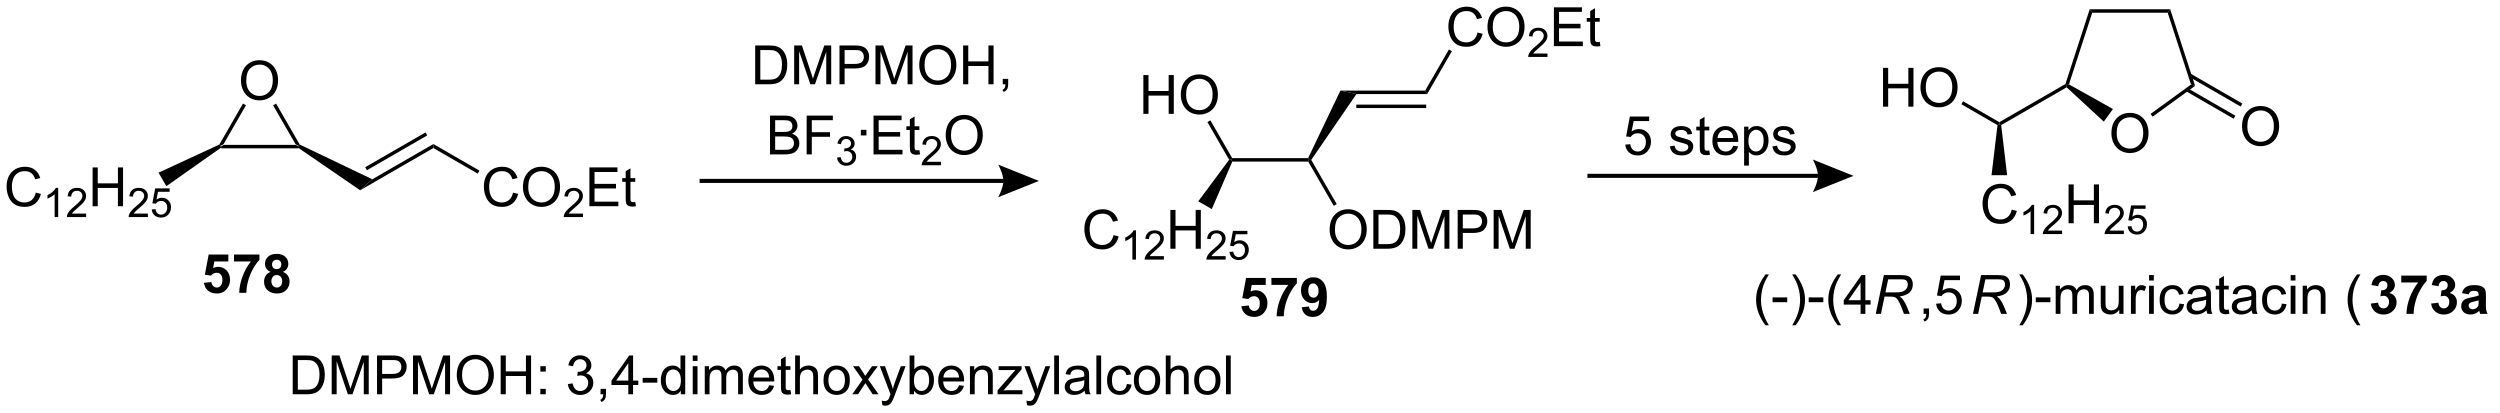 <?xml version="1.0" encoding="UTF-8"?>
<!DOCTYPE svg PUBLIC '-//W3C//DTD SVG 1.0//EN'
          'http://www.w3.org/TR/2001/REC-SVG-20010904/DTD/svg10.dtd'>
<svg stroke-dasharray="none" shape-rendering="auto" xmlns="http://www.w3.org/2000/svg" font-family="'Dialog'" text-rendering="auto" width="1012" fill-opacity="1" color-interpolation="auto" color-rendering="auto" preserveAspectRatio="xMidYMid meet" font-size="12px" viewBox="0 0 1012 167" fill="black" xmlns:xlink="http://www.w3.org/1999/xlink" stroke="black" image-rendering="auto" stroke-miterlimit="10" stroke-linecap="square" stroke-linejoin="miter" font-style="normal" stroke-width="1" height="167" stroke-dashoffset="0" font-weight="normal" stroke-opacity="1"
><!--Generated by the Batik Graphics2D SVG Generator--><defs id="genericDefs"
  /><g
  ><defs id="defs1"
    ><clipPath clipPathUnits="userSpaceOnUse" id="clipPath1"
      ><path d="M1.927 2.023 L381.163 2.023 L381.163 64.6 L1.927 64.6 L1.927 2.023 Z"
      /></clipPath
      ><clipPath clipPathUnits="userSpaceOnUse" id="clipPath2"
      ><path d="M71.352 258.293 L71.352 319.13 L439.885 319.13 L439.885 258.293 Z"
      /></clipPath
      ><clipPath clipPathUnits="userSpaceOnUse" id="clipPath3"
      ><path d="M71.352 258.293 L71.352 319.13 L439.072 319.13 L439.072 258.293 Z"
      /></clipPath
    ></defs
    ><g transform="scale(2.667,2.667) translate(-1.927,-2.023) matrix(1.029,0,0,1.029,-71.466,-263.658)"
    ><path d="M103.974 280.072 L103.895 279.817 L104.337 279.562 L114.962 279.562 L115.404 279.817 L115.326 280.072 Z" stroke="none" clip-path="url(#clipPath3)"
    /></g
    ><g transform="matrix(2.743,0,0,2.743,-195.713,-708.48)"
    ><path d="M106.913 270.211 Q106.913 268.784 107.678 267.979 Q108.444 267.172 109.655 267.172 Q110.447 267.172 111.082 267.552 Q111.72 267.93 112.053 268.607 Q112.389 269.284 112.389 270.143 Q112.389 271.016 112.038 271.703 Q111.686 272.391 111.04 272.745 Q110.397 273.099 109.65 273.099 Q108.842 273.099 108.204 272.708 Q107.569 272.315 107.241 271.641 Q106.913 270.964 106.913 270.211 ZM107.694 270.221 Q107.694 271.258 108.249 271.854 Q108.806 272.448 109.647 272.448 Q110.501 272.448 111.053 271.846 Q111.608 271.245 111.608 270.141 Q111.608 269.44 111.371 268.919 Q111.134 268.398 110.678 268.112 Q110.225 267.823 109.657 267.823 Q108.853 267.823 108.272 268.378 Q107.694 268.93 107.694 270.221 Z" stroke="none" clip-path="url(#clipPath3)"
    /></g
    ><g transform="matrix(2.743,0,0,2.743,-195.713,-708.48)"
    ><path d="M115.586 279.622 L115.404 279.817 L114.962 279.562 L111.655 273.833 L112.097 273.578 Z" stroke="none" clip-path="url(#clipPath3)"
    /></g
    ><g transform="matrix(2.743,0,0,2.743,-195.713,-708.48)"
    ><path d="M107.209 273.568 L107.65 273.823 L104.337 279.562 L103.895 279.817 L103.714 279.621 Z" stroke="none" clip-path="url(#clipPath3)"
    /></g
    ><g transform="matrix(2.743,0,0,2.743,-195.713,-708.48)"
    ><path d="M115.326 280.072 L115.404 279.817 L115.586 279.622 L126.297 284.742 L124.502 286.367 Z" stroke="none" clip-path="url(#clipPath3)"
    /></g
    ><g transform="matrix(2.743,0,0,2.743,-195.713,-708.48)"
    ><path d="M124.502 286.367 L126.297 284.742 L135.303 279.542 L135.303 280.131 ZM125.498 283.408 L134.398 278.27 L134.143 277.828 L125.243 282.966 Z" stroke="none" clip-path="url(#clipPath3)"
    /></g
    ><g transform="matrix(2.743,0,0,2.743,-195.713,-708.48)"
    ><path d="M147.063 286.713 L147.821 286.903 Q147.584 287.838 146.964 288.33 Q146.345 288.82 145.451 288.82 Q144.524 288.82 143.943 288.442 Q143.365 288.065 143.061 287.351 Q142.758 286.635 142.758 285.815 Q142.758 284.919 143.1 284.255 Q143.443 283.588 144.074 283.242 Q144.704 282.896 145.462 282.896 Q146.321 282.896 146.907 283.333 Q147.493 283.771 147.725 284.565 L146.977 284.739 Q146.779 284.114 146.399 283.83 Q146.022 283.544 145.446 283.544 Q144.787 283.544 144.342 283.862 Q143.899 284.177 143.72 284.711 Q143.54 285.245 143.54 285.81 Q143.54 286.541 143.753 287.086 Q143.967 287.63 144.415 287.901 Q144.865 288.169 145.389 288.169 Q146.024 288.169 146.464 287.802 Q146.907 287.435 147.063 286.713 ZM148.525 285.932 Q148.525 284.505 149.291 283.7 Q150.057 282.893 151.268 282.893 Q152.059 282.893 152.695 283.273 Q153.333 283.651 153.666 284.328 Q154.002 285.005 154.002 285.864 Q154.002 286.737 153.65 287.424 Q153.299 288.112 152.653 288.466 Q152.01 288.82 151.262 288.82 Q150.455 288.82 149.817 288.429 Q149.182 288.036 148.854 287.362 Q148.525 286.685 148.525 285.932 ZM149.307 285.942 Q149.307 286.979 149.861 287.575 Q150.419 288.169 151.26 288.169 Q152.114 288.169 152.666 287.567 Q153.221 286.966 153.221 285.862 Q153.221 285.161 152.984 284.64 Q152.747 284.12 152.291 283.833 Q151.838 283.544 151.27 283.544 Q150.466 283.544 149.885 284.099 Q149.307 284.651 149.307 285.942 Z" stroke="none" clip-path="url(#clipPath3)"
    /></g
    ><g transform="matrix(2.743,0,0,2.743,-195.713,-708.48)"
    ><path d="M157.382 289.813 L157.382 290.321 L154.542 290.321 Q154.536 290.13 154.604 289.954 Q154.712 289.665 154.95 289.384 Q155.19 289.102 155.641 288.733 Q156.341 288.159 156.587 287.823 Q156.833 287.487 156.833 287.188 Q156.833 286.876 156.608 286.661 Q156.386 286.444 156.024 286.444 Q155.643 286.444 155.415 286.673 Q155.186 286.901 155.184 287.305 L154.641 287.251 Q154.698 286.643 155.061 286.327 Q155.425 286.009 156.036 286.009 Q156.655 286.009 157.014 286.352 Q157.376 286.694 157.376 287.2 Q157.376 287.458 157.27 287.708 Q157.165 287.956 156.919 288.231 Q156.675 288.507 156.106 288.987 Q155.632 289.386 155.497 289.528 Q155.362 289.671 155.274 289.813 L157.382 289.813 Z" stroke="none" clip-path="url(#clipPath3)"
    /></g
    ><g transform="matrix(2.743,0,0,2.743,-195.713,-708.48)"
    ><path d="M158.33 288.721 L158.33 282.995 L162.47 282.995 L162.47 283.669 L159.088 283.669 L159.088 285.424 L162.257 285.424 L162.257 286.096 L159.088 286.096 L159.088 288.044 L162.603 288.044 L162.603 288.721 L158.33 288.721 ZM165.095 288.091 L165.197 288.713 Q164.9 288.776 164.666 288.776 Q164.283 288.776 164.072 288.656 Q163.861 288.534 163.775 288.336 Q163.689 288.138 163.689 287.505 L163.689 285.12 L163.174 285.12 L163.174 284.573 L163.689 284.573 L163.689 283.544 L164.39 283.122 L164.39 284.573 L165.095 284.573 L165.095 285.12 L164.39 285.12 L164.39 287.544 Q164.39 287.846 164.426 287.932 Q164.463 288.018 164.546 288.07 Q164.632 288.12 164.788 288.12 Q164.905 288.12 165.095 288.091 Z" stroke="none" clip-path="url(#clipPath3)"
    /></g
    ><g transform="matrix(2.743,0,0,2.743,-195.713,-708.48)"
    ><path d="M135.303 280.131 L135.303 279.542 L142.107 283.471 L141.852 283.912 Z" stroke="none" clip-path="url(#clipPath3)"
    /></g
    ><g transform="matrix(2.743,0,0,2.743,-195.713,-708.48)"
    ><path d="M76.629 286.713 L77.386 286.903 Q77.15 287.838 76.53 288.33 Q75.91 288.82 75.017 288.82 Q74.09 288.82 73.509 288.442 Q72.931 288.065 72.626 287.351 Q72.324 286.635 72.324 285.815 Q72.324 284.919 72.665 284.255 Q73.009 283.588 73.639 283.242 Q74.269 282.896 75.027 282.896 Q75.886 282.896 76.472 283.333 Q77.058 283.771 77.29 284.565 L76.543 284.739 Q76.345 284.114 75.965 283.83 Q75.587 283.544 75.011 283.544 Q74.353 283.544 73.907 283.862 Q73.465 284.177 73.285 284.711 Q73.105 285.245 73.105 285.81 Q73.105 286.541 73.319 287.086 Q73.532 287.63 73.98 287.901 Q74.431 288.169 74.954 288.169 Q75.59 288.169 76.03 287.802 Q76.472 287.435 76.629 286.713 Z" stroke="none" clip-path="url(#clipPath3)"
    /></g
    ><g transform="matrix(2.743,0,0,2.743,-195.713,-708.48)"
    ><path d="M79.939 290.321 L79.412 290.321 L79.412 286.96 Q79.221 287.141 78.912 287.323 Q78.603 287.505 78.357 287.596 L78.357 287.087 Q78.799 286.878 79.129 286.583 Q79.461 286.286 79.599 286.009 L79.939 286.009 L79.939 290.321 ZM84.061 289.813 L84.061 290.321 L81.222 290.321 Q81.216 290.13 81.284 289.954 Q81.391 289.665 81.63 289.384 Q81.87 289.102 82.321 288.733 Q83.02 288.159 83.266 287.823 Q83.513 287.487 83.513 287.188 Q83.513 286.876 83.288 286.661 Q83.065 286.444 82.704 286.444 Q82.323 286.444 82.094 286.673 Q81.866 286.901 81.864 287.305 L81.321 287.251 Q81.378 286.643 81.741 286.327 Q82.104 286.009 82.716 286.009 Q83.335 286.009 83.694 286.352 Q84.055 286.694 84.055 287.2 Q84.055 287.458 83.95 287.708 Q83.844 287.956 83.598 288.231 Q83.354 288.507 82.786 288.987 Q82.311 289.386 82.177 289.528 Q82.042 289.671 81.954 289.813 L84.061 289.813 Z" stroke="none" clip-path="url(#clipPath3)"
    /></g
    ><g transform="matrix(2.743,0,0,2.743,-195.713,-708.48)"
    ><path d="M85.017 288.721 L85.017 282.995 L85.775 282.995 L85.775 285.346 L88.752 285.346 L88.752 282.995 L89.51 282.995 L89.51 288.721 L88.752 288.721 L88.752 286.021 L85.775 286.021 L85.775 288.721 L85.017 288.721 Z" stroke="none" clip-path="url(#clipPath3)"
    /></g
    ><g transform="matrix(2.743,0,0,2.743,-195.713,-708.48)"
    ><path d="M93.176 289.813 L93.176 290.321 L90.336 290.321 Q90.33 290.13 90.398 289.954 Q90.506 289.665 90.744 289.384 Q90.984 289.102 91.435 288.733 Q92.135 288.159 92.381 287.823 Q92.627 287.487 92.627 287.188 Q92.627 286.876 92.402 286.661 Q92.18 286.444 91.818 286.444 Q91.437 286.444 91.209 286.673 Q90.98 286.901 90.978 287.305 L90.435 287.251 Q90.492 286.643 90.855 286.327 Q91.219 286.009 91.83 286.009 Q92.449 286.009 92.808 286.352 Q93.17 286.694 93.17 287.2 Q93.17 287.458 93.064 287.708 Q92.959 287.956 92.713 288.231 Q92.469 288.507 91.9 288.987 Q91.426 289.386 91.291 289.528 Q91.156 289.671 91.068 289.813 L93.176 289.813 ZM93.741 289.196 L94.294 289.149 Q94.356 289.553 94.579 289.757 Q94.803 289.96 95.12 289.96 Q95.501 289.96 95.764 289.673 Q96.028 289.386 96.028 288.911 Q96.028 288.46 95.774 288.2 Q95.522 287.938 95.112 287.938 Q94.856 287.938 94.651 288.055 Q94.446 288.171 94.329 288.354 L93.835 288.29 L94.251 286.085 L96.385 286.085 L96.385 286.589 L94.673 286.589 L94.44 287.743 Q94.827 287.473 95.253 287.473 Q95.815 287.473 96.202 287.864 Q96.589 288.253 96.589 288.864 Q96.589 289.448 96.249 289.872 Q95.835 290.395 95.12 290.395 Q94.534 290.395 94.163 290.067 Q93.794 289.737 93.741 289.196 Z" stroke="none" clip-path="url(#clipPath3)"
    /></g
    ><g transform="matrix(2.743,0,0,2.743,-195.713,-708.48)"
    ><path d="M103.714 279.621 L103.895 279.817 L103.974 280.072 L95.901 285.761 L94.75 283.768 Z" stroke="none" clip-path="url(#clipPath3)"
    /></g
    ><g transform="matrix(2.743,0,0,2.743,-195.713,-708.48)"
    ><path d="M101.449 300.026 L102.543 299.914 Q102.59 300.284 102.819 300.502 Q103.05 300.719 103.35 300.719 Q103.694 300.719 103.931 300.44 Q104.17 300.159 104.17 299.596 Q104.17 299.07 103.933 298.807 Q103.699 298.542 103.319 298.542 Q102.847 298.542 102.472 298.961 L101.582 298.831 L102.144 295.851 L105.045 295.851 L105.045 296.877 L102.975 296.877 L102.803 297.851 Q103.17 297.667 103.553 297.667 Q104.285 297.667 104.793 298.198 Q105.3 298.729 105.3 299.578 Q105.3 300.284 104.889 300.838 Q104.332 301.599 103.34 301.599 Q102.545 301.599 102.045 301.172 Q101.545 300.745 101.449 300.026 ZM105.882 296.87 L105.882 295.851 L109.635 295.851 L109.635 296.648 Q109.171 297.104 108.69 297.961 Q108.211 298.815 107.958 299.779 Q107.705 300.742 107.711 301.5 L106.651 301.5 Q106.679 300.312 107.14 299.078 Q107.604 297.844 108.377 296.87 L105.882 296.87 ZM111.272 298.409 Q110.847 298.229 110.652 297.917 Q110.459 297.601 110.459 297.226 Q110.459 296.586 110.907 296.169 Q111.355 295.75 112.178 295.75 Q112.996 295.75 113.446 296.169 Q113.897 296.586 113.897 297.226 Q113.897 297.625 113.689 297.935 Q113.483 298.245 113.108 298.409 Q113.584 298.601 113.832 298.969 Q114.082 299.336 114.082 299.815 Q114.082 300.609 113.574 301.107 Q113.069 301.601 112.23 301.601 Q111.449 301.601 110.928 301.19 Q110.316 300.706 110.316 299.862 Q110.316 299.398 110.545 299.01 Q110.777 298.62 111.272 298.409 ZM111.498 297.305 Q111.498 297.633 111.683 297.818 Q111.871 298 112.178 298 Q112.49 298 112.678 297.815 Q112.865 297.627 112.865 297.299 Q112.865 296.992 112.681 296.807 Q112.496 296.62 112.191 296.62 Q111.873 296.62 111.686 296.807 Q111.498 296.995 111.498 297.305 ZM111.397 299.758 Q111.397 300.211 111.629 300.466 Q111.863 300.719 112.209 300.719 Q112.55 300.719 112.772 300.474 Q112.996 300.229 112.996 299.768 Q112.996 299.367 112.769 299.122 Q112.543 298.877 112.194 298.877 Q111.793 298.877 111.595 299.156 Q111.397 299.432 111.397 299.758 Z" stroke="none" clip-path="url(#clipPath3)"
    /></g
    ><g transform="matrix(2.743,0,0,2.743,-195.713,-708.48)"
    ><path d="M174.591 285.285 L219.417 285.285 L219.417 284.685 L174.591 284.685 ZM224.666 284.985 L218.667 287.385 C218.667 287.385 219.417 286.035 219.417 284.985 C219.417 283.935 218.667 282.585 218.667 282.585 Z" stroke="none" clip-path="url(#clipPath3)"
    /></g
    ><g transform="matrix(2.743,0,0,2.743,-195.713,-708.48)"
    ><path d="M253.212 282.132 L253.046 281.877 L253.194 281.622 L264.395 281.622 L264.555 281.877 L264.408 282.132 Z" stroke="none" clip-path="url(#clipPath3)"
    /></g
    ><g transform="matrix(2.743,0,0,2.743,-195.713,-708.48)"
    ><path d="M240.082 275.095 L240.082 269.368 L240.839 269.368 L240.839 271.72 L243.816 271.72 L243.816 269.368 L244.574 269.368 L244.574 275.095 L243.816 275.095 L243.816 272.394 L240.839 272.394 L240.839 275.095 L240.082 275.095 ZM245.606 272.306 Q245.606 270.878 246.372 270.074 Q247.138 269.267 248.349 269.267 Q249.14 269.267 249.776 269.647 Q250.414 270.024 250.747 270.702 Q251.083 271.378 251.083 272.238 Q251.083 273.11 250.731 273.798 Q250.38 274.485 249.734 274.839 Q249.091 275.194 248.343 275.194 Q247.536 275.194 246.898 274.803 Q246.263 274.41 245.935 273.735 Q245.606 273.058 245.606 272.306 ZM246.388 272.316 Q246.388 273.353 246.942 273.949 Q247.5 274.543 248.341 274.543 Q249.195 274.543 249.747 273.941 Q250.302 273.339 250.302 272.235 Q250.302 271.535 250.065 271.014 Q249.828 270.493 249.372 270.207 Q248.919 269.918 248.351 269.918 Q247.547 269.918 246.966 270.472 Q246.388 271.024 246.388 272.316 Z" stroke="none" clip-path="url(#clipPath3)"
    /></g
    ><g transform="matrix(2.743,0,0,2.743,-195.713,-708.48)"
    ><path d="M253.194 281.622 L253.046 281.877 L252.743 281.861 L249.534 276.304 L249.976 276.049 Z" stroke="none" clip-path="url(#clipPath3)"
    /></g
    ><g transform="matrix(2.743,0,0,2.743,-195.713,-708.48)"
    ><path d="M267.572 292.205 Q267.572 290.778 268.338 289.973 Q269.104 289.166 270.315 289.166 Q271.106 289.166 271.742 289.546 Q272.38 289.923 272.713 290.601 Q273.049 291.278 273.049 292.137 Q273.049 293.009 272.697 293.697 Q272.346 294.384 271.7 294.738 Q271.057 295.093 270.309 295.093 Q269.502 295.093 268.864 294.702 Q268.229 294.309 267.901 293.634 Q267.572 292.957 267.572 292.205 ZM268.354 292.215 Q268.354 293.252 268.908 293.848 Q269.466 294.442 270.307 294.442 Q271.161 294.442 271.713 293.84 Q272.268 293.238 272.268 292.134 Q272.268 291.434 272.031 290.913 Q271.794 290.392 271.338 290.106 Q270.885 289.817 270.317 289.817 Q269.512 289.817 268.932 290.371 Q268.354 290.923 268.354 292.215 ZM274.024 294.994 L274.024 289.267 L275.998 289.267 Q276.665 289.267 277.016 289.348 Q277.509 289.462 277.858 289.759 Q278.311 290.142 278.535 290.738 Q278.759 291.332 278.759 292.098 Q278.759 292.752 278.605 293.257 Q278.454 293.759 278.214 294.09 Q277.977 294.418 277.693 294.608 Q277.412 294.798 277.011 294.897 Q276.61 294.994 276.092 294.994 L274.024 294.994 ZM274.782 294.317 L276.006 294.317 Q276.571 294.317 276.894 294.212 Q277.217 294.106 277.407 293.916 Q277.678 293.645 277.826 293.192 Q277.977 292.736 277.977 292.087 Q277.977 291.189 277.683 290.707 Q277.389 290.223 276.967 290.059 Q276.662 289.942 275.985 289.942 L274.782 289.942 L274.782 294.317 ZM279.778 294.994 L279.778 289.267 L280.919 289.267 L282.276 293.322 Q282.463 293.887 282.549 294.168 Q282.645 293.856 282.854 293.252 L284.223 289.267 L285.244 289.267 L285.244 294.994 L284.512 294.994 L284.512 290.199 L282.848 294.994 L282.166 294.994 L280.51 290.119 L280.51 294.994 L279.778 294.994 ZM286.466 294.994 L286.466 289.267 L288.627 289.267 Q289.197 289.267 289.497 289.322 Q289.919 289.392 290.203 289.59 Q290.489 289.785 290.663 290.142 Q290.838 290.496 290.838 290.923 Q290.838 291.653 290.372 292.16 Q289.908 292.666 288.692 292.666 L287.223 292.666 L287.223 294.994 L286.466 294.994 ZM287.223 291.988 L288.705 291.988 Q289.44 291.988 289.747 291.715 Q290.057 291.442 290.057 290.947 Q290.057 290.587 289.875 290.332 Q289.692 290.074 289.395 289.994 Q289.205 289.942 288.69 289.942 L287.223 289.942 L287.223 291.988 ZM291.778 294.994 L291.778 289.267 L292.919 289.267 L294.276 293.322 Q294.463 293.887 294.549 294.168 Q294.645 293.856 294.854 293.252 L296.223 289.267 L297.244 289.267 L297.244 294.994 L296.512 294.994 L296.512 290.199 L294.848 294.994 L294.166 294.994 L292.51 290.119 L292.51 294.994 L291.778 294.994 Z" stroke="none" clip-path="url(#clipPath3)"
    /></g
    ><g transform="matrix(2.743,0,0,2.743,-195.713,-708.48)"
    ><path d="M264.408 282.132 L264.555 281.877 L264.856 281.888 L268.621 288.41 L268.18 288.665 Z" stroke="none" clip-path="url(#clipPath3)"
    /></g
    ><g transform="matrix(2.743,0,0,2.743,-195.713,-708.48)"
    ><path d="M264.856 281.888 L264.555 281.877 L264.395 281.622 L269.16 271.655 L271.526 272.165 Z" stroke="none" clip-path="url(#clipPath3)"
    /></g
    ><g transform="matrix(2.743,0,0,2.743,-195.713,-708.48)"
    ><path d="M271.526 272.165 L269.16 271.655 L281.671 271.655 L281.965 272.165 ZM271.505 274.237 L281.818 274.237 L281.818 273.726 L271.505 273.726 Z" stroke="none" clip-path="url(#clipPath3)"
    /></g
    ><g transform="matrix(2.743,0,0,2.743,-195.713,-708.48)"
    ><path d="M289.401 263.086 L290.158 263.276 Q289.921 264.211 289.301 264.703 Q288.682 265.192 287.788 265.192 Q286.861 265.192 286.281 264.815 Q285.703 264.437 285.398 263.724 Q285.096 263.007 285.096 262.187 Q285.096 261.291 285.437 260.627 Q285.781 259.961 286.411 259.614 Q287.041 259.268 287.799 259.268 Q288.658 259.268 289.244 259.705 Q289.83 260.143 290.062 260.937 L289.315 261.111 Q289.117 260.486 288.736 260.203 Q288.359 259.916 287.783 259.916 Q287.125 259.916 286.679 260.234 Q286.236 260.549 286.057 261.083 Q285.877 261.617 285.877 262.182 Q285.877 262.914 286.091 263.458 Q286.304 264.002 286.752 264.273 Q287.203 264.541 287.726 264.541 Q288.361 264.541 288.801 264.174 Q289.244 263.807 289.401 263.086 ZM290.863 262.304 Q290.863 260.877 291.628 260.072 Q292.394 259.265 293.605 259.265 Q294.397 259.265 295.032 259.645 Q295.67 260.023 296.003 260.7 Q296.339 261.377 296.339 262.236 Q296.339 263.109 295.988 263.796 Q295.636 264.484 294.99 264.838 Q294.347 265.192 293.6 265.192 Q292.792 265.192 292.154 264.802 Q291.519 264.408 291.191 263.734 Q290.863 263.057 290.863 262.304 ZM291.644 262.315 Q291.644 263.351 292.199 263.947 Q292.756 264.541 293.597 264.541 Q294.451 264.541 295.003 263.94 Q295.558 263.338 295.558 262.234 Q295.558 261.533 295.321 261.013 Q295.084 260.492 294.628 260.205 Q294.175 259.916 293.608 259.916 Q292.803 259.916 292.222 260.471 Q291.644 261.023 291.644 262.315 Z" stroke="none" clip-path="url(#clipPath3)"
    /></g
    ><g transform="matrix(2.743,0,0,2.743,-195.713,-708.48)"
    ><path d="M299.719 266.185 L299.719 266.693 L296.879 266.693 Q296.873 266.502 296.942 266.326 Q297.049 266.037 297.287 265.756 Q297.527 265.474 297.979 265.105 Q298.678 264.531 298.924 264.195 Q299.17 263.859 299.17 263.56 Q299.17 263.248 298.945 263.033 Q298.723 262.816 298.361 262.816 Q297.981 262.816 297.752 263.045 Q297.524 263.273 297.522 263.678 L296.979 263.623 Q297.035 263.016 297.399 262.699 Q297.762 262.381 298.373 262.381 Q298.992 262.381 299.352 262.724 Q299.713 263.066 299.713 263.572 Q299.713 263.83 299.608 264.08 Q299.502 264.328 299.256 264.603 Q299.012 264.879 298.443 265.359 Q297.969 265.758 297.834 265.9 Q297.699 266.043 297.611 266.185 L299.719 266.185 Z" stroke="none" clip-path="url(#clipPath3)"
    /></g
    ><g transform="matrix(2.743,0,0,2.743,-195.713,-708.48)"
    ><path d="M300.667 265.093 L300.667 259.367 L304.808 259.367 L304.808 260.041 L301.425 260.041 L301.425 261.796 L304.594 261.796 L304.594 262.468 L301.425 262.468 L301.425 264.416 L304.941 264.416 L304.941 265.093 L300.667 265.093 ZM307.433 264.463 L307.534 265.086 Q307.237 265.148 307.003 265.148 Q306.62 265.148 306.409 265.028 Q306.198 264.906 306.112 264.708 Q306.026 264.51 306.026 263.877 L306.026 261.492 L305.511 261.492 L305.511 260.945 L306.026 260.945 L306.026 259.916 L306.727 259.494 L306.727 260.945 L307.433 260.945 L307.433 261.492 L306.727 261.492 L306.727 263.916 Q306.727 264.218 306.764 264.304 Q306.8 264.39 306.883 264.442 Q306.969 264.492 307.125 264.492 Q307.243 264.492 307.433 264.463 Z" stroke="none" clip-path="url(#clipPath3)"
    /></g
    ><g transform="matrix(2.743,0,0,2.743,-195.713,-708.48)"
    ><path d="M281.965 272.165 L281.671 271.655 L285.175 265.585 L285.617 265.84 Z" stroke="none" clip-path="url(#clipPath3)"
    /></g
    ><g transform="matrix(2.743,0,0,2.743,-195.713,-708.48)"
    ><path d="M235.68 292.986 L236.438 293.176 Q236.201 294.111 235.581 294.603 Q234.961 295.093 234.068 295.093 Q233.141 295.093 232.56 294.715 Q231.982 294.337 231.677 293.624 Q231.375 292.908 231.375 292.087 Q231.375 291.192 231.716 290.528 Q232.06 289.861 232.69 289.515 Q233.32 289.168 234.078 289.168 Q234.938 289.168 235.524 289.606 Q236.109 290.043 236.341 290.837 L235.594 291.012 Q235.396 290.387 235.016 290.103 Q234.638 289.817 234.063 289.817 Q233.404 289.817 232.958 290.134 Q232.516 290.449 232.336 290.983 Q232.156 291.517 232.156 292.082 Q232.156 292.814 232.37 293.358 Q232.583 293.903 233.031 294.173 Q233.482 294.442 234.005 294.442 Q234.641 294.442 235.081 294.074 Q235.524 293.707 235.68 292.986 Z" stroke="none" clip-path="url(#clipPath3)"
    /></g
    ><g transform="matrix(2.743,0,0,2.743,-195.713,-708.48)"
    ><path d="M238.99 296.594 L238.463 296.594 L238.463 293.232 Q238.272 293.414 237.963 293.596 Q237.654 293.777 237.408 293.869 L237.408 293.359 Q237.85 293.15 238.18 292.855 Q238.512 292.558 238.65 292.281 L238.99 292.281 L238.99 296.594 ZM243.112 296.086 L243.112 296.594 L240.273 296.594 Q240.267 296.402 240.335 296.226 Q240.442 295.937 240.681 295.656 Q240.921 295.375 241.372 295.006 Q242.071 294.432 242.317 294.096 Q242.564 293.76 242.564 293.461 Q242.564 293.148 242.339 292.933 Q242.116 292.717 241.755 292.717 Q241.374 292.717 241.146 292.945 Q240.917 293.174 240.915 293.578 L240.372 293.523 Q240.429 292.916 240.792 292.599 Q241.155 292.281 241.767 292.281 Q242.386 292.281 242.745 292.625 Q243.107 292.967 243.107 293.473 Q243.107 293.73 243.001 293.98 Q242.896 294.228 242.649 294.504 Q242.405 294.779 241.837 295.26 Q241.362 295.658 241.228 295.801 Q241.093 295.943 241.005 296.086 L243.112 296.086 Z" stroke="none" clip-path="url(#clipPath3)"
    /></g
    ><g transform="matrix(2.743,0,0,2.743,-195.713,-708.48)"
    ><path d="M244.069 294.994 L244.069 289.267 L244.826 289.267 L244.826 291.619 L247.803 291.619 L247.803 289.267 L248.561 289.267 L248.561 294.994 L247.803 294.994 L247.803 292.293 L244.826 292.293 L244.826 294.994 L244.069 294.994 Z" stroke="none" clip-path="url(#clipPath3)"
    /></g
    ><g transform="matrix(2.743,0,0,2.743,-195.713,-708.48)"
    ><path d="M252.227 296.086 L252.227 296.594 L249.387 296.594 Q249.381 296.402 249.449 296.226 Q249.557 295.937 249.795 295.656 Q250.035 295.375 250.487 295.006 Q251.186 294.432 251.432 294.096 Q251.678 293.76 251.678 293.461 Q251.678 293.148 251.453 292.933 Q251.231 292.717 250.869 292.717 Q250.488 292.717 250.26 292.945 Q250.031 293.174 250.029 293.578 L249.487 293.523 Q249.543 292.916 249.906 292.599 Q250.27 292.281 250.881 292.281 Q251.5 292.281 251.859 292.625 Q252.221 292.967 252.221 293.473 Q252.221 293.73 252.115 293.98 Q252.01 294.228 251.764 294.504 Q251.52 294.779 250.951 295.26 Q250.477 295.658 250.342 295.801 Q250.207 295.943 250.119 296.086 L252.227 296.086 ZM252.792 295.469 L253.345 295.422 Q253.407 295.826 253.63 296.029 Q253.855 296.232 254.171 296.232 Q254.552 296.232 254.816 295.945 Q255.079 295.658 255.079 295.183 Q255.079 294.732 254.825 294.473 Q254.573 294.211 254.163 294.211 Q253.907 294.211 253.702 294.328 Q253.497 294.443 253.38 294.627 L252.886 294.562 L253.302 292.357 L255.437 292.357 L255.437 292.861 L253.724 292.861 L253.491 294.016 Q253.878 293.746 254.304 293.746 Q254.866 293.746 255.253 294.137 Q255.64 294.525 255.64 295.137 Q255.64 295.721 255.3 296.144 Q254.886 296.668 254.171 296.668 Q253.585 296.668 253.214 296.34 Q252.845 296.01 252.792 295.469 Z" stroke="none" clip-path="url(#clipPath3)"
    /></g
    ><g transform="matrix(2.743,0,0,2.743,-195.713,-708.48)"
    ><path d="M252.743 281.861 L253.046 281.877 L253.212 282.132 L250.179 289.145 L248.186 287.994 Z" stroke="none" clip-path="url(#clipPath3)"
    /></g
    ><g transform="matrix(2.743,0,0,2.743,-195.713,-708.48)"
    ><path d="M254.547 303.482 L255.641 303.37 Q255.688 303.739 255.917 303.958 Q256.148 304.174 256.448 304.174 Q256.792 304.174 257.029 303.896 Q257.268 303.614 257.268 303.052 Q257.268 302.526 257.031 302.263 Q256.797 301.997 256.417 301.997 Q255.945 301.997 255.57 302.416 L254.68 302.286 L255.242 299.307 L258.143 299.307 L258.143 300.333 L256.073 300.333 L255.901 301.307 Q256.268 301.122 256.651 301.122 Q257.383 301.122 257.891 301.654 Q258.398 302.185 258.398 303.034 Q258.398 303.739 257.987 304.294 Q257.43 305.055 256.438 305.055 Q255.643 305.055 255.143 304.627 Q254.643 304.2 254.547 303.482 ZM258.981 300.325 L258.981 299.307 L262.733 299.307 L262.733 300.104 Q262.269 300.56 261.788 301.416 Q261.309 302.271 261.056 303.234 Q260.803 304.198 260.809 304.956 L259.749 304.956 Q259.777 303.768 260.238 302.534 Q260.702 301.299 261.475 300.325 L258.981 300.325 ZM263.453 303.63 L264.516 303.513 Q264.555 303.838 264.719 303.995 Q264.883 304.151 265.151 304.151 Q265.492 304.151 265.729 303.838 Q265.969 303.526 266.034 302.541 Q265.62 303.021 265 303.021 Q264.323 303.021 263.833 302.5 Q263.344 301.979 263.344 301.143 Q263.344 300.271 263.859 299.739 Q264.378 299.206 265.18 299.206 Q266.05 299.206 266.607 299.88 Q267.167 300.552 267.167 302.096 Q267.167 303.666 266.583 304.362 Q266.003 305.057 265.07 305.057 Q264.398 305.057 263.984 304.7 Q263.57 304.341 263.453 303.63 ZM265.938 301.232 Q265.938 300.7 265.693 300.409 Q265.448 300.114 265.128 300.114 Q264.823 300.114 264.622 300.357 Q264.422 300.596 264.422 301.143 Q264.422 301.698 264.641 301.958 Q264.859 302.216 265.188 302.216 Q265.503 302.216 265.719 301.966 Q265.938 301.716 265.938 301.232 Z" stroke="none" clip-path="url(#clipPath3)"
    /></g
    ><g transform="matrix(2.743,0,0,2.743,-195.713,-708.48)"
    ><path d="M305.611 284.535 L339.632 284.535 L339.632 283.935 L305.611 283.935 ZM344.882 284.235 L338.882 286.635 C338.882 286.635 339.632 285.285 339.632 284.235 C339.632 283.185 338.882 281.835 338.882 281.835 Z" stroke="none" clip-path="url(#clipPath3)"
    /></g
    ><g transform="matrix(2.743,0,0,2.743,-195.713,-708.48)"
    ><path d="M380.111 260.167 L379.74 259.657 L391.619 259.657 L391.249 260.167 Z" stroke="none" clip-path="url(#clipPath3)"
    /></g
    ><g transform="matrix(2.743,0,0,2.743,-195.713,-708.48)"
    ><path d="M382.943 277.983 Q382.943 276.556 383.708 275.751 Q384.474 274.944 385.685 274.944 Q386.477 274.944 387.112 275.324 Q387.75 275.702 388.083 276.379 Q388.419 277.056 388.419 277.915 Q388.419 278.787 388.068 279.475 Q387.716 280.162 387.07 280.517 Q386.427 280.871 385.68 280.871 Q384.872 280.871 384.234 280.48 Q383.599 280.087 383.271 279.412 Q382.943 278.735 382.943 277.983 ZM383.724 277.993 Q383.724 279.03 384.279 279.626 Q384.836 280.22 385.677 280.22 Q386.531 280.22 387.083 279.618 Q387.638 279.017 387.638 277.912 Q387.638 277.212 387.401 276.691 Q387.164 276.17 386.708 275.884 Q386.255 275.595 385.688 275.595 Q384.883 275.595 384.302 276.149 Q383.724 276.702 383.724 277.993 Z" stroke="none" clip-path="url(#clipPath3)"
    /></g
    ><g transform="matrix(2.743,0,0,2.743,-195.713,-708.48)"
    ><path d="M379.74 259.657 L380.111 260.167 L376.676 270.739 L376.369 270.857 L376.157 270.685 Z" stroke="none" clip-path="url(#clipPath3)"
    /></g
    ><g transform="matrix(2.743,0,0,2.743,-195.713,-708.48)"
    ><path d="M389.022 275.509 L388.723 275.096 L394.691 270.76 L395.29 270.955 Z" stroke="none" clip-path="url(#clipPath3)"
    /></g
    ><g transform="matrix(2.743,0,0,2.743,-195.713,-708.48)"
    ><path d="M395.29 270.955 L394.691 270.76 L391.249 260.167 L391.619 259.657 Z" stroke="none" clip-path="url(#clipPath3)"
    /></g
    ><g transform="matrix(2.743,0,0,2.743,-195.713,-708.48)"
    ><path d="M376.157 270.685 L376.369 270.857 L376.336 271.171 L366.674 276.749 L366.402 276.611 L366.402 276.317 Z" stroke="none" clip-path="url(#clipPath3)"
    /></g
    ><g transform="matrix(2.743,0,0,2.743,-195.713,-708.48)"
    ><path d="M349.24 274.027 L349.24 268.301 L349.997 268.301 L349.997 270.652 L352.974 270.652 L352.974 268.301 L353.732 268.301 L353.732 274.027 L352.974 274.027 L352.974 271.327 L349.997 271.327 L349.997 274.027 L349.24 274.027 ZM354.764 271.238 Q354.764 269.811 355.53 269.006 Q356.296 268.199 357.507 268.199 Q358.298 268.199 358.934 268.579 Q359.572 268.957 359.905 269.634 Q360.241 270.311 360.241 271.17 Q360.241 272.043 359.889 272.73 Q359.538 273.418 358.892 273.772 Q358.249 274.126 357.501 274.126 Q356.694 274.126 356.056 273.736 Q355.421 273.342 355.092 272.668 Q354.764 271.991 354.764 271.238 ZM355.546 271.248 Q355.546 272.285 356.1 272.881 Q356.658 273.475 357.499 273.475 Q358.353 273.475 358.905 272.873 Q359.46 272.272 359.46 271.168 Q359.46 270.467 359.223 269.947 Q358.986 269.426 358.53 269.139 Q358.077 268.85 357.509 268.85 Q356.704 268.85 356.124 269.405 Q355.546 269.957 355.546 271.248 Z" stroke="none" clip-path="url(#clipPath3)"
    /></g
    ><g transform="matrix(2.743,0,0,2.743,-195.713,-708.48)"
    ><path d="M366.402 276.317 L366.402 276.611 L366.131 276.749 L360.797 273.67 L361.052 273.228 Z" stroke="none" clip-path="url(#clipPath3)"
    /></g
    ><g transform="matrix(2.743,0,0,2.743,-195.713,-708.48)"
    ><path d="M368.23 289.222 L368.988 289.413 Q368.751 290.347 368.132 290.84 Q367.512 291.329 366.618 291.329 Q365.691 291.329 365.111 290.952 Q364.533 290.574 364.228 289.86 Q363.926 289.144 363.926 288.324 Q363.926 287.428 364.267 286.764 Q364.611 286.097 365.241 285.751 Q365.871 285.405 366.629 285.405 Q367.488 285.405 368.074 285.842 Q368.66 286.28 368.892 287.074 L368.144 287.248 Q367.947 286.623 367.566 286.34 Q367.189 286.053 366.613 286.053 Q365.954 286.053 365.509 286.371 Q365.066 286.686 364.887 287.22 Q364.707 287.754 364.707 288.319 Q364.707 289.05 364.921 289.595 Q365.134 290.139 365.582 290.41 Q366.033 290.678 366.556 290.678 Q367.191 290.678 367.632 290.311 Q368.074 289.944 368.23 289.222 Z" stroke="none" clip-path="url(#clipPath3)"
    /></g
    ><g transform="matrix(2.743,0,0,2.743,-195.713,-708.48)"
    ><path d="M371.541 292.83 L371.014 292.83 L371.014 289.469 Q370.822 289.651 370.514 289.832 Q370.205 290.014 369.959 290.106 L369.959 289.596 Q370.4 289.387 370.73 289.092 Q371.062 288.795 371.201 288.518 L371.541 288.518 L371.541 292.83 ZM375.663 292.322 L375.663 292.83 L372.823 292.83 Q372.817 292.639 372.886 292.463 Q372.993 292.174 373.231 291.893 Q373.472 291.611 373.923 291.242 Q374.622 290.668 374.868 290.332 Q375.114 289.996 375.114 289.697 Q375.114 289.385 374.89 289.17 Q374.667 288.953 374.306 288.953 Q373.925 288.953 373.696 289.182 Q373.468 289.41 373.466 289.815 L372.923 289.76 Q372.979 289.152 373.343 288.836 Q373.706 288.518 374.317 288.518 Q374.936 288.518 375.296 288.861 Q375.657 289.203 375.657 289.709 Q375.657 289.967 375.552 290.217 Q375.446 290.465 375.2 290.74 Q374.956 291.016 374.388 291.496 Q373.913 291.895 373.778 292.037 Q373.644 292.18 373.556 292.322 L375.663 292.322 Z" stroke="none" clip-path="url(#clipPath3)"
    /></g
    ><g transform="matrix(2.743,0,0,2.743,-195.713,-708.48)"
    ><path d="M376.619 291.23 L376.619 285.504 L377.377 285.504 L377.377 287.855 L380.353 287.855 L380.353 285.504 L381.111 285.504 L381.111 291.23 L380.353 291.23 L380.353 288.53 L377.377 288.53 L377.377 291.23 L376.619 291.23 Z" stroke="none" clip-path="url(#clipPath3)"
    /></g
    ><g transform="matrix(2.743,0,0,2.743,-195.713,-708.48)"
    ><path d="M384.777 292.322 L384.777 292.83 L381.937 292.83 Q381.932 292.639 382 292.463 Q382.107 292.174 382.346 291.893 Q382.586 291.611 383.037 291.242 Q383.736 290.668 383.982 290.332 Q384.228 289.996 384.228 289.697 Q384.228 289.385 384.004 289.17 Q383.781 288.953 383.42 288.953 Q383.039 288.953 382.81 289.182 Q382.582 289.41 382.58 289.815 L382.037 289.76 Q382.094 289.152 382.457 288.836 Q382.82 288.518 383.432 288.518 Q384.051 288.518 384.41 288.861 Q384.771 289.203 384.771 289.709 Q384.771 289.967 384.666 290.217 Q384.56 290.465 384.314 290.74 Q384.07 291.016 383.502 291.496 Q383.027 291.895 382.892 292.037 Q382.758 292.18 382.67 292.322 L384.777 292.322 ZM385.343 291.705 L385.895 291.658 Q385.958 292.063 386.181 292.266 Q386.405 292.469 386.722 292.469 Q387.103 292.469 387.366 292.182 Q387.63 291.895 387.63 291.42 Q387.63 290.969 387.376 290.709 Q387.124 290.447 386.714 290.447 Q386.458 290.447 386.253 290.565 Q386.048 290.68 385.931 290.863 L385.437 290.799 L385.853 288.594 L387.987 288.594 L387.987 289.098 L386.274 289.098 L386.042 290.252 Q386.429 289.983 386.854 289.983 Q387.417 289.983 387.804 290.373 Q388.19 290.762 388.19 291.373 Q388.19 291.957 387.851 292.381 Q387.437 292.904 386.722 292.904 Q386.136 292.904 385.765 292.576 Q385.395 292.246 385.343 291.705 Z" stroke="none" clip-path="url(#clipPath3)"
    /></g
    ><g transform="matrix(2.743,0,0,2.743,-195.713,-708.48)"
    ><path d="M366.131 276.749 L366.402 276.611 L366.674 276.749 L367.553 284.138 L365.251 284.138 Z" stroke="none" clip-path="url(#clipPath3)"
    /></g
    ><g transform="matrix(2.743,0,0,2.743,-195.713,-708.48)"
    ><path d="M402.22 276.972 Q402.22 275.545 402.986 274.741 Q403.752 273.933 404.962 273.933 Q405.754 273.933 406.39 274.314 Q407.028 274.691 407.361 275.368 Q407.697 276.045 407.697 276.905 Q407.697 277.777 407.345 278.465 Q406.994 279.152 406.348 279.506 Q405.705 279.861 404.957 279.861 Q404.15 279.861 403.512 279.47 Q402.877 279.077 402.548 278.402 Q402.22 277.725 402.22 276.972 ZM403.002 276.983 Q403.002 278.019 403.556 278.616 Q404.114 279.209 404.955 279.209 Q405.809 279.209 406.361 278.608 Q406.916 278.006 406.916 276.902 Q406.916 276.202 406.679 275.681 Q406.442 275.16 405.986 274.873 Q405.533 274.584 404.965 274.584 Q404.16 274.584 403.58 275.139 Q403.002 275.691 403.002 276.983 Z" stroke="none" clip-path="url(#clipPath3)"
    /></g
    ><g transform="matrix(2.743,0,0,2.743,-195.713,-708.48)"
    ><path d="M393.946 271.745 L400.981 275.807 L401.236 275.365 L394.201 271.303 ZM394.385 269.606 L402.017 274.012 L402.272 273.571 L394.64 269.164 Z" stroke="none" clip-path="url(#clipPath3)"
    /></g
    ><g transform="matrix(2.743,0,0,2.743,-195.713,-708.48)"
    ><path d="M331.894 306.291 Q331.311 305.557 330.907 304.573 Q330.506 303.586 330.506 302.531 Q330.506 301.601 330.808 300.75 Q331.159 299.763 331.894 298.781 L332.397 298.781 Q331.925 299.593 331.772 299.942 Q331.534 300.481 331.397 301.067 Q331.23 301.796 331.23 302.536 Q331.23 304.414 332.397 306.291 L331.894 306.291 ZM332.941 302.888 L332.941 302.179 L335.1 302.179 L335.1 302.888 L332.941 302.888 ZM336.339 306.291 L335.834 306.291 Q337.003 304.414 337.003 302.536 Q337.003 301.802 336.834 301.078 Q336.701 300.492 336.464 299.953 Q336.311 299.601 335.834 298.781 L336.339 298.781 Q337.074 299.763 337.425 300.75 Q337.725 301.601 337.725 302.531 Q337.725 303.586 337.321 304.573 Q336.917 305.557 336.339 306.291 ZM338.269 302.888 L338.269 302.179 L340.428 302.179 L340.428 302.888 L338.269 302.888 ZM342.55 306.291 Q341.967 305.557 341.563 304.573 Q341.162 303.586 341.162 302.531 Q341.162 301.601 341.464 300.75 Q341.816 299.763 342.55 298.781 L343.053 298.781 Q342.581 299.593 342.428 299.942 Q342.191 300.481 342.053 301.067 Q341.886 301.796 341.886 302.536 Q341.886 304.414 343.053 306.291 L342.55 306.291 ZM345.928 304.606 L345.928 303.234 L343.443 303.234 L343.443 302.591 L346.058 298.88 L346.631 298.88 L346.631 302.591 L347.404 302.591 L347.404 303.234 L346.631 303.234 L346.631 304.606 L345.928 304.606 ZM345.928 302.591 L345.928 300.007 L344.136 302.591 L345.928 302.591 Z" stroke="none" clip-path="url(#clipPath3)"
    /></g
    ><g transform="matrix(2.743,0,0,2.743,-195.713,-708.48)"
    ><path d="M348.166 304.606 L349.366 298.88 L351.767 298.88 Q352.478 298.88 352.846 299 Q353.213 299.117 353.421 299.445 Q353.632 299.773 353.632 300.273 Q353.632 300.974 353.174 301.435 Q352.718 301.896 351.697 302.031 Q352.01 302.263 352.171 302.484 Q352.531 302.989 352.749 303.528 L353.187 304.606 L352.33 304.606 L351.921 303.539 Q351.697 302.961 351.413 302.539 Q351.218 302.247 351.015 302.156 Q350.812 302.062 350.353 302.062 L349.463 302.062 L348.932 304.606 L348.166 304.606 ZM349.593 301.442 L350.65 301.442 Q351.385 301.442 351.609 301.421 Q352.041 301.38 352.317 301.229 Q352.596 301.075 352.747 300.817 Q352.9 300.56 352.9 300.263 Q352.9 300.013 352.786 299.828 Q352.674 299.64 352.489 299.575 Q352.307 299.507 351.866 299.507 L349.999 299.507 L349.593 301.442 Z" stroke="none" clip-path="url(#clipPath3)"
    /></g
    ><g transform="matrix(2.743,0,0,2.743,-195.713,-708.48)"
    ><path d="M355.227 304.606 L355.227 303.804 L356.029 303.804 L356.029 304.606 Q356.029 305.049 355.873 305.32 Q355.717 305.591 355.376 305.739 L355.18 305.44 Q355.404 305.341 355.509 305.151 Q355.615 304.963 355.626 304.606 L355.227 304.606 ZM357.072 303.106 L357.809 303.044 Q357.893 303.583 358.19 303.854 Q358.489 304.125 358.911 304.125 Q359.419 304.125 359.77 303.742 Q360.122 303.359 360.122 302.726 Q360.122 302.125 359.783 301.778 Q359.447 301.429 358.9 301.429 Q358.559 301.429 358.286 301.586 Q358.012 301.739 357.856 301.984 L357.197 301.898 L357.752 298.958 L360.598 298.958 L360.598 299.63 L358.315 299.63 L358.005 301.169 Q358.52 300.81 359.088 300.81 Q359.838 300.81 360.353 301.33 Q360.869 301.849 360.869 302.664 Q360.869 303.442 360.416 304.007 Q359.864 304.705 358.911 304.705 Q358.13 304.705 357.635 304.268 Q357.143 303.828 357.072 303.106 Z" stroke="none" clip-path="url(#clipPath3)"
    /></g
    ><g transform="matrix(2.743,0,0,2.743,-195.713,-708.48)"
    ><path d="M362.511 304.606 L363.712 298.88 L366.113 298.88 Q366.824 298.88 367.191 299 Q367.558 299.117 367.766 299.445 Q367.977 299.773 367.977 300.273 Q367.977 300.974 367.519 301.435 Q367.063 301.896 366.042 302.031 Q366.355 302.263 366.516 302.484 Q366.876 302.989 367.094 303.528 L367.532 304.606 L366.675 304.606 L366.266 303.539 Q366.042 302.961 365.759 302.539 Q365.563 302.247 365.36 302.156 Q365.157 302.062 364.699 302.062 L363.808 302.062 L363.277 304.606 L362.511 304.606 ZM363.938 301.442 L364.995 301.442 Q365.73 301.442 365.954 301.421 Q366.386 301.38 366.662 301.229 Q366.941 301.075 367.092 300.817 Q367.245 300.56 367.245 300.263 Q367.245 300.013 367.131 299.828 Q367.019 299.64 366.834 299.575 Q366.652 299.507 366.212 299.507 L364.344 299.507 L363.938 301.442 Z" stroke="none" clip-path="url(#clipPath3)"
    /></g
    ><g transform="matrix(2.743,0,0,2.743,-195.713,-708.48)"
    ><path d="M369.851 306.291 L369.346 306.291 Q370.515 304.414 370.515 302.536 Q370.515 301.802 370.346 301.078 Q370.213 300.492 369.976 299.953 Q369.822 299.601 369.346 298.781 L369.851 298.781 Q370.585 299.763 370.937 300.75 Q371.236 301.601 371.236 302.531 Q371.236 303.586 370.833 304.573 Q370.429 305.557 369.851 306.291 ZM371.781 302.888 L371.781 302.179 L373.94 302.179 L373.94 302.888 L371.781 302.888 ZM374.718 304.606 L374.718 300.458 L375.346 300.458 L375.346 301.039 Q375.541 300.734 375.864 300.549 Q376.19 300.364 376.604 300.364 Q377.065 300.364 377.359 300.557 Q377.656 300.747 377.776 301.091 Q378.268 300.364 379.057 300.364 Q379.674 300.364 380.005 300.705 Q380.338 301.046 380.338 301.757 L380.338 304.606 L379.64 304.606 L379.64 301.992 Q379.64 301.57 379.57 301.385 Q379.502 301.2 379.322 301.088 Q379.143 300.974 378.901 300.974 Q378.463 300.974 378.174 301.265 Q377.885 301.554 377.885 302.195 L377.885 304.606 L377.182 304.606 L377.182 301.911 Q377.182 301.442 377.01 301.208 Q376.838 300.974 376.447 300.974 Q376.151 300.974 375.898 301.13 Q375.648 301.286 375.533 301.588 Q375.421 301.888 375.421 302.453 L375.421 304.606 L374.718 304.606 ZM384.101 304.606 L384.101 303.997 Q383.617 304.7 382.783 304.7 Q382.416 304.7 382.098 304.56 Q381.781 304.419 381.624 304.205 Q381.471 303.992 381.408 303.685 Q381.367 303.476 381.367 303.028 L381.367 300.458 L382.07 300.458 L382.07 302.757 Q382.07 303.31 382.111 303.5 Q382.179 303.778 382.393 303.937 Q382.609 304.093 382.924 304.093 Q383.242 304.093 383.518 303.932 Q383.796 303.771 383.911 303.492 Q384.026 303.211 384.026 302.679 L384.026 300.458 L384.729 300.458 L384.729 304.606 L384.101 304.606 ZM385.824 304.606 L385.824 300.458 L386.457 300.458 L386.457 301.086 Q386.699 300.646 386.902 300.505 Q387.108 300.364 387.355 300.364 Q387.709 300.364 388.076 300.591 L387.834 301.242 Q387.576 301.091 387.318 301.091 Q387.089 301.091 386.904 301.229 Q386.722 301.367 386.644 301.614 Q386.527 301.989 386.527 302.435 L386.527 304.606 L385.824 304.606 ZM388.498 299.687 L388.498 298.88 L389.201 298.88 L389.201 299.687 L388.498 299.687 ZM388.498 304.606 L388.498 300.458 L389.201 300.458 L389.201 304.606 L388.498 304.606 ZM392.979 303.086 L393.671 303.177 Q393.557 303.89 393.091 304.296 Q392.624 304.7 391.945 304.7 Q391.093 304.7 390.575 304.143 Q390.057 303.586 390.057 302.546 Q390.057 301.875 390.278 301.372 Q390.502 300.867 390.958 300.617 Q391.413 300.364 391.947 300.364 Q392.624 300.364 393.054 300.705 Q393.484 301.046 393.604 301.677 L392.921 301.781 Q392.822 301.364 392.575 301.153 Q392.327 300.942 391.976 300.942 Q391.445 300.942 391.111 301.323 Q390.781 301.703 390.781 302.528 Q390.781 303.364 391.101 303.744 Q391.421 304.122 391.937 304.122 Q392.351 304.122 392.627 303.869 Q392.906 303.614 392.979 303.086 ZM396.979 304.093 Q396.588 304.427 396.226 304.565 Q395.867 304.7 395.452 304.7 Q394.768 304.7 394.401 304.367 Q394.033 304.031 394.033 303.513 Q394.033 303.208 394.171 302.955 Q394.312 302.703 394.536 302.552 Q394.76 302.398 395.041 302.32 Q395.249 302.265 395.666 302.216 Q396.518 302.114 396.921 301.974 Q396.924 301.828 396.924 301.789 Q396.924 301.359 396.726 301.185 Q396.455 300.945 395.924 300.945 Q395.429 300.945 395.192 301.119 Q394.955 301.294 394.843 301.734 L394.156 301.64 Q394.249 301.2 394.463 300.929 Q394.679 300.656 395.085 300.51 Q395.492 300.364 396.026 300.364 Q396.557 300.364 396.887 300.489 Q397.221 300.614 397.377 300.804 Q397.533 300.992 397.596 301.281 Q397.632 301.461 397.632 301.929 L397.632 302.867 Q397.632 303.849 397.676 304.109 Q397.721 304.367 397.854 304.606 L397.119 304.606 Q397.01 304.388 396.979 304.093 ZM396.921 302.523 Q396.538 302.679 395.773 302.789 Q395.338 302.851 395.158 302.929 Q394.979 303.007 394.88 303.159 Q394.783 303.31 394.783 303.492 Q394.783 303.773 394.997 303.961 Q395.21 304.148 395.619 304.148 Q396.026 304.148 396.341 303.971 Q396.658 303.794 396.807 303.484 Q396.921 303.247 396.921 302.781 L396.921 302.523 ZM400.256 303.976 L400.358 304.599 Q400.061 304.661 399.826 304.661 Q399.443 304.661 399.233 304.541 Q399.022 304.419 398.936 304.221 Q398.85 304.023 398.85 303.39 L398.85 301.005 L398.334 301.005 L398.334 300.458 L398.85 300.458 L398.85 299.429 L399.55 299.007 L399.55 300.458 L400.256 300.458 L400.256 301.005 L399.55 301.005 L399.55 303.429 Q399.55 303.731 399.587 303.817 Q399.623 303.903 399.707 303.955 Q399.792 304.005 399.949 304.005 Q400.066 304.005 400.256 303.976 ZM403.651 304.093 Q403.26 304.427 402.898 304.565 Q402.538 304.7 402.124 304.7 Q401.44 304.7 401.072 304.367 Q400.705 304.031 400.705 303.513 Q400.705 303.208 400.843 302.955 Q400.984 302.703 401.208 302.552 Q401.432 302.398 401.713 302.32 Q401.921 302.265 402.338 302.216 Q403.19 302.114 403.593 301.974 Q403.596 301.828 403.596 301.789 Q403.596 301.359 403.398 301.185 Q403.127 300.945 402.596 300.945 Q402.101 300.945 401.864 301.119 Q401.627 301.294 401.515 301.734 L400.827 301.64 Q400.921 301.2 401.135 300.929 Q401.351 300.656 401.757 300.51 Q402.163 300.364 402.697 300.364 Q403.229 300.364 403.559 300.489 Q403.893 300.614 404.049 300.804 Q404.205 300.992 404.268 301.281 Q404.304 301.461 404.304 301.929 L404.304 302.867 Q404.304 303.849 404.348 304.109 Q404.393 304.367 404.526 304.606 L403.791 304.606 Q403.682 304.388 403.651 304.093 ZM403.593 302.523 Q403.21 302.679 402.445 302.789 Q402.01 302.851 401.83 302.929 Q401.651 303.007 401.551 303.159 Q401.455 303.31 401.455 303.492 Q401.455 303.773 401.669 303.961 Q401.882 304.148 402.291 304.148 Q402.697 304.148 403.012 303.971 Q403.33 303.794 403.479 303.484 Q403.593 303.247 403.593 302.781 L403.593 302.523 ZM408.1 303.086 L408.792 303.177 Q408.678 303.89 408.212 304.296 Q407.745 304.7 407.066 304.7 Q406.214 304.7 405.696 304.143 Q405.178 303.586 405.178 302.546 Q405.178 301.875 405.399 301.372 Q405.623 300.867 406.079 300.617 Q406.535 300.364 407.068 300.364 Q407.745 300.364 408.175 300.705 Q408.605 301.046 408.725 301.677 L408.042 301.781 Q407.943 301.364 407.696 301.153 Q407.449 300.942 407.097 300.942 Q406.566 300.942 406.233 301.323 Q405.902 301.703 405.902 302.528 Q405.902 303.364 406.222 303.744 Q406.542 304.122 407.058 304.122 Q407.472 304.122 407.748 303.869 Q408.027 303.614 408.1 303.086 ZM409.397 299.687 L409.397 298.88 L410.1 298.88 L410.1 299.687 L409.397 299.687 ZM409.397 304.606 L409.397 300.458 L410.1 300.458 L410.1 304.606 L409.397 304.606 ZM411.171 304.606 L411.171 300.458 L411.804 300.458 L411.804 301.046 Q412.26 300.364 413.124 300.364 Q413.499 300.364 413.812 300.5 Q414.127 300.632 414.283 300.851 Q414.44 301.07 414.502 301.372 Q414.541 301.567 414.541 302.054 L414.541 304.606 L413.838 304.606 L413.838 302.083 Q413.838 301.653 413.755 301.44 Q413.674 301.226 413.466 301.101 Q413.257 300.974 412.976 300.974 Q412.526 300.974 412.2 301.26 Q411.874 301.544 411.874 302.341 L411.874 304.606 L411.171 304.606 ZM419.187 306.291 Q418.604 305.557 418.2 304.573 Q417.799 303.586 417.799 302.531 Q417.799 301.601 418.101 300.75 Q418.452 299.763 419.187 298.781 L419.69 298.781 Q419.218 299.593 419.065 299.942 Q418.827 300.481 418.69 301.067 Q418.523 301.796 418.523 302.536 Q418.523 304.414 419.69 306.291 L419.187 306.291 Z" stroke="none" clip-path="url(#clipPath3)"
    /></g
    ><g transform="matrix(2.743,0,0,2.743,-195.713,-708.48)"
    ><path d="M421.229 303.086 L422.291 302.958 Q422.341 303.364 422.562 303.58 Q422.786 303.794 423.104 303.794 Q423.442 303.794 423.674 303.536 Q423.908 303.278 423.908 302.841 Q423.908 302.427 423.684 302.185 Q423.463 301.942 423.143 301.942 Q422.932 301.942 422.637 302.023 L422.76 301.13 Q423.205 301.14 423.44 300.937 Q423.674 300.731 423.674 300.39 Q423.674 300.101 423.502 299.929 Q423.33 299.757 423.044 299.757 Q422.762 299.757 422.562 299.953 Q422.364 300.148 422.322 300.523 L421.309 300.351 Q421.416 299.833 421.627 299.523 Q421.841 299.211 422.221 299.034 Q422.604 298.856 423.075 298.856 Q423.885 298.856 424.372 299.372 Q424.776 299.794 424.776 300.325 Q424.776 301.078 423.95 301.528 Q424.442 301.632 424.736 302 Q425.033 302.367 425.033 302.888 Q425.033 303.64 424.481 304.174 Q423.932 304.705 423.111 304.705 Q422.333 304.705 421.82 304.257 Q421.309 303.81 421.229 303.086 ZM425.717 299.976 L425.717 298.958 L429.469 298.958 L429.469 299.755 Q429.006 300.211 428.524 301.067 Q428.045 301.921 427.792 302.885 Q427.54 303.849 427.545 304.606 L426.485 304.606 Q426.514 303.419 426.975 302.185 Q427.438 300.95 428.212 299.976 L425.717 299.976 ZM430.127 303.086 L431.19 302.958 Q431.239 303.364 431.46 303.58 Q431.684 303.794 432.002 303.794 Q432.341 303.794 432.572 303.536 Q432.807 303.278 432.807 302.841 Q432.807 302.427 432.583 302.185 Q432.361 301.942 432.041 301.942 Q431.83 301.942 431.536 302.023 L431.658 301.13 Q432.104 301.14 432.338 300.937 Q432.572 300.731 432.572 300.39 Q432.572 300.101 432.401 299.929 Q432.229 299.757 431.942 299.757 Q431.661 299.757 431.46 299.953 Q431.262 300.148 431.221 300.523 L430.208 300.351 Q430.315 299.833 430.526 299.523 Q430.739 299.211 431.119 299.034 Q431.502 298.856 431.973 298.856 Q432.783 298.856 433.27 299.372 Q433.674 299.794 433.674 300.325 Q433.674 301.078 432.848 301.528 Q433.341 301.632 433.635 302 Q433.932 302.367 433.932 302.888 Q433.932 303.64 433.38 304.174 Q432.83 304.705 432.01 304.705 Q431.231 304.705 430.718 304.257 Q430.208 303.81 430.127 303.086 ZM435.67 301.724 L434.673 301.544 Q434.842 300.942 435.251 300.653 Q435.662 300.364 436.469 300.364 Q437.204 300.364 437.563 300.539 Q437.923 300.711 438.068 300.979 Q438.217 301.247 438.217 301.961 L438.204 303.242 Q438.204 303.789 438.256 304.049 Q438.311 304.31 438.454 304.606 L437.368 304.606 Q437.326 304.497 437.264 304.281 Q437.235 304.185 437.225 304.153 Q436.943 304.427 436.623 304.565 Q436.303 304.7 435.938 304.7 Q435.298 304.7 434.928 304.354 Q434.561 304.005 434.561 303.474 Q434.561 303.122 434.727 302.846 Q434.897 302.57 435.199 302.424 Q435.501 302.278 436.071 302.169 Q436.842 302.023 437.139 301.898 L437.139 301.789 Q437.139 301.474 436.983 301.338 Q436.826 301.203 436.391 301.203 Q436.1 301.203 435.936 301.32 Q435.772 301.435 435.67 301.724 ZM437.139 302.614 Q436.928 302.685 436.469 302.784 Q436.014 302.88 435.873 302.974 Q435.657 303.125 435.657 303.359 Q435.657 303.591 435.829 303.76 Q436.001 303.927 436.266 303.927 Q436.563 303.927 436.834 303.731 Q437.032 303.583 437.094 303.367 Q437.139 303.226 437.139 302.833 L437.139 302.614 Z" stroke="none" clip-path="url(#clipPath3)"
    /></g
    ><g transform="matrix(2.743,0,0,2.743,-195.713,-708.48)"
    ><path d="M376.336 271.171 L376.369 270.857 L376.676 270.739 L383.17 274.376 L381.817 276.238 Z" stroke="none" clip-path="url(#clipPath3)"
    /></g
    ><g transform="matrix(2.743,0,0,2.743,-195.713,-708.48)"
    ><path d="M182.796 270.723 L182.796 264.997 L184.77 264.997 Q185.437 264.997 185.788 265.077 Q186.281 265.192 186.63 265.489 Q187.083 265.872 187.307 266.468 Q187.531 267.062 187.531 267.827 Q187.531 268.481 187.377 268.986 Q187.226 269.489 186.986 269.82 Q186.749 270.148 186.465 270.338 Q186.184 270.528 185.783 270.627 Q185.382 270.723 184.864 270.723 L182.796 270.723 ZM183.554 270.046 L184.778 270.046 Q185.343 270.046 185.666 269.942 Q185.989 269.835 186.179 269.645 Q186.45 269.374 186.598 268.921 Q186.749 268.466 186.749 267.817 Q186.749 266.919 186.455 266.437 Q186.161 265.952 185.739 265.788 Q185.434 265.671 184.757 265.671 L183.554 265.671 L183.554 270.046 ZM188.55 270.723 L188.55 264.997 L189.691 264.997 L191.048 269.051 Q191.235 269.617 191.321 269.898 Q191.417 269.585 191.626 268.981 L192.995 264.997 L194.016 264.997 L194.016 270.723 L193.285 270.723 L193.285 265.929 L191.62 270.723 L190.938 270.723 L189.282 265.848 L189.282 270.723 L188.55 270.723 ZM195.238 270.723 L195.238 264.997 L197.399 264.997 Q197.969 264.997 198.269 265.051 Q198.691 265.122 198.975 265.32 Q199.261 265.515 199.435 265.872 Q199.61 266.226 199.61 266.653 Q199.61 267.382 199.144 267.89 Q198.68 268.395 197.464 268.395 L195.995 268.395 L195.995 270.723 L195.238 270.723 ZM195.995 267.718 L197.477 267.718 Q198.212 267.718 198.519 267.445 Q198.829 267.171 198.829 266.676 Q198.829 266.317 198.647 266.062 Q198.464 265.804 198.167 265.723 Q197.977 265.671 197.462 265.671 L195.995 265.671 L195.995 267.718 ZM200.55 270.723 L200.55 264.997 L201.691 264.997 L203.048 269.051 Q203.235 269.617 203.321 269.898 Q203.417 269.585 203.626 268.981 L204.995 264.997 L206.016 264.997 L206.016 270.723 L205.285 270.723 L205.285 265.929 L203.62 270.723 L202.938 270.723 L201.282 265.848 L201.282 270.723 L200.55 270.723 ZM207.008 267.934 Q207.008 266.507 207.774 265.702 Q208.54 264.895 209.751 264.895 Q210.542 264.895 211.178 265.276 Q211.816 265.653 212.149 266.33 Q212.485 267.007 212.485 267.867 Q212.485 268.739 212.133 269.426 Q211.782 270.114 211.136 270.468 Q210.493 270.822 209.745 270.822 Q208.938 270.822 208.3 270.432 Q207.665 270.038 207.337 269.364 Q207.008 268.687 207.008 267.934 ZM207.79 267.945 Q207.79 268.981 208.344 269.577 Q208.902 270.171 209.743 270.171 Q210.597 270.171 211.149 269.57 Q211.704 268.968 211.704 267.864 Q211.704 267.163 211.467 266.643 Q211.23 266.122 210.774 265.835 Q210.321 265.546 209.753 265.546 Q208.948 265.546 208.368 266.101 Q207.79 266.653 207.79 267.945 ZM213.484 270.723 L213.484 264.997 L214.242 264.997 L214.242 267.348 L217.218 267.348 L217.218 264.997 L217.976 264.997 L217.976 270.723 L217.218 270.723 L217.218 268.023 L214.242 268.023 L214.242 270.723 L213.484 270.723 ZM219.331 270.723 L219.331 269.921 L220.133 269.921 L220.133 270.723 Q220.133 271.166 219.977 271.437 Q219.821 271.708 219.48 271.856 L219.285 271.557 Q219.508 271.458 219.613 271.268 Q219.719 271.08 219.73 270.723 L219.331 270.723 Z" stroke="none" clip-path="url(#clipPath3)"
    /></g
    ><g transform="matrix(2.743,0,0,2.743,-195.713,-708.48)"
    ><path d="M184.988 281.073 L184.988 275.347 L187.136 275.347 Q187.792 275.347 188.188 275.521 Q188.587 275.693 188.81 276.055 Q189.035 276.417 189.035 276.81 Q189.035 277.178 188.834 277.503 Q188.636 277.826 188.235 278.026 Q188.753 278.178 189.032 278.545 Q189.313 278.912 189.313 279.412 Q189.313 279.816 189.141 280.162 Q188.972 280.506 188.722 280.693 Q188.472 280.881 188.094 280.977 Q187.719 281.073 187.173 281.073 L184.988 281.073 ZM185.745 277.753 L186.985 277.753 Q187.488 277.753 187.706 277.685 Q187.995 277.599 188.141 277.401 Q188.29 277.201 188.29 276.901 Q188.29 276.615 188.152 276.399 Q188.016 276.183 187.761 276.102 Q187.508 276.021 186.891 276.021 L185.745 276.021 L185.745 277.753 ZM185.745 280.396 L187.173 280.396 Q187.54 280.396 187.688 280.37 Q187.948 280.323 188.123 280.214 Q188.3 280.105 188.412 279.896 Q188.527 279.685 188.527 279.412 Q188.527 279.092 188.363 278.857 Q188.198 278.62 187.907 278.524 Q187.618 278.428 187.071 278.428 L185.745 278.428 L185.745 280.396 ZM190.394 281.073 L190.394 275.347 L194.258 275.347 L194.258 276.021 L191.152 276.021 L191.152 277.795 L193.839 277.795 L193.839 278.472 L191.152 278.472 L191.152 281.073 L190.394 281.073 Z" stroke="none" clip-path="url(#clipPath3)"
    /></g
    ><g transform="matrix(2.743,0,0,2.743,-195.713,-708.48)"
    ><path d="M194.876 281.539 L195.404 281.468 Q195.495 281.918 195.712 282.115 Q195.931 282.312 196.245 282.312 Q196.617 282.312 196.872 282.054 Q197.13 281.796 197.13 281.416 Q197.13 281.052 196.892 280.818 Q196.655 280.582 196.288 280.582 Q196.14 280.582 195.917 280.64 L195.976 280.177 Q196.029 280.183 196.06 280.183 Q196.398 280.183 196.667 280.007 Q196.937 279.832 196.937 279.464 Q196.937 279.175 196.739 278.986 Q196.544 278.795 196.234 278.795 Q195.925 278.795 195.72 278.988 Q195.515 279.181 195.456 279.568 L194.929 279.474 Q195.027 278.943 195.368 278.652 Q195.712 278.361 196.222 278.361 Q196.573 278.361 196.868 278.511 Q197.165 278.662 197.322 278.923 Q197.478 279.183 197.478 279.476 Q197.478 279.755 197.327 279.984 Q197.179 280.212 196.886 280.347 Q197.267 280.435 197.478 280.712 Q197.689 280.988 197.689 281.404 Q197.689 281.966 197.279 282.359 Q196.868 282.75 196.242 282.75 Q195.677 282.75 195.302 282.414 Q194.929 282.076 194.876 281.539 Z" stroke="none" clip-path="url(#clipPath3)"
    /></g
    ><g transform="matrix(2.743,0,0,2.743,-195.713,-708.48)"
    ><path d="M198.393 278.273 L198.393 277.449 L199.215 277.449 L199.215 278.273 L198.393 278.273 Z" stroke="none" clip-path="url(#clipPath3)"
    /></g
    ><g transform="matrix(2.743,0,0,2.743,-195.713,-708.48)"
    ><path d="M200.261 281.073 L200.261 275.347 L204.402 275.347 L204.402 276.021 L201.019 276.021 L201.019 277.776 L204.188 277.776 L204.188 278.448 L201.019 278.448 L201.019 280.396 L204.535 280.396 L204.535 281.073 L200.261 281.073 ZM207.027 280.443 L207.128 281.066 Q206.831 281.128 206.597 281.128 Q206.214 281.128 206.003 281.008 Q205.792 280.886 205.706 280.688 Q205.62 280.49 205.62 279.857 L205.62 277.472 L205.105 277.472 L205.105 276.925 L205.62 276.925 L205.62 275.896 L206.321 275.474 L206.321 276.925 L207.027 276.925 L207.027 277.472 L206.321 277.472 L206.321 279.896 Q206.321 280.198 206.357 280.284 Q206.394 280.37 206.477 280.422 Q206.563 280.472 206.719 280.472 Q206.837 280.472 207.027 280.443 Z" stroke="none" clip-path="url(#clipPath3)"
    /></g
    ><g transform="matrix(2.743,0,0,2.743,-195.713,-708.48)"
    ><path d="M210.208 282.166 L210.208 282.673 L207.368 282.673 Q207.363 282.482 207.431 282.306 Q207.538 282.017 207.777 281.736 Q208.017 281.455 208.468 281.086 Q209.167 280.511 209.413 280.175 Q209.66 279.839 209.66 279.541 Q209.66 279.228 209.435 279.013 Q209.212 278.796 208.851 278.796 Q208.47 278.796 208.242 279.025 Q208.013 279.253 208.011 279.658 L207.468 279.603 Q207.525 278.996 207.888 278.679 Q208.251 278.361 208.863 278.361 Q209.482 278.361 209.841 278.705 Q210.202 279.046 210.202 279.552 Q210.202 279.81 210.097 280.06 Q209.992 280.308 209.745 280.584 Q209.501 280.859 208.933 281.339 Q208.458 281.738 208.323 281.88 Q208.189 282.023 208.101 282.166 L210.208 282.166 Z" stroke="none" clip-path="url(#clipPath3)"
    /></g
    ><g transform="matrix(2.743,0,0,2.743,-195.713,-708.48)"
    ><path d="M210.912 278.284 Q210.912 276.857 211.677 276.053 Q212.443 275.245 213.654 275.245 Q214.446 275.245 215.081 275.625 Q215.719 276.003 216.052 276.68 Q216.388 277.357 216.388 278.217 Q216.388 279.089 216.037 279.776 Q215.685 280.464 215.039 280.818 Q214.396 281.172 213.649 281.172 Q212.841 281.172 212.203 280.782 Q211.568 280.389 211.24 279.714 Q210.912 279.037 210.912 278.284 ZM211.693 278.295 Q211.693 279.331 212.248 279.928 Q212.805 280.521 213.646 280.521 Q214.5 280.521 215.052 279.92 Q215.607 279.318 215.607 278.214 Q215.607 277.514 215.37 276.993 Q215.133 276.472 214.677 276.185 Q214.224 275.896 213.656 275.896 Q212.852 275.896 212.271 276.451 Q211.693 277.003 211.693 278.295 Z" stroke="none" clip-path="url(#clipPath3)"
    /></g
    ><g transform="matrix(2.743,0,0,2.743,-195.713,-708.48)"
    ><path d="M311.199 279.63 L311.936 279.567 Q312.019 280.106 312.316 280.377 Q312.616 280.648 313.038 280.648 Q313.545 280.648 313.897 280.265 Q314.248 279.882 314.248 279.249 Q314.248 278.648 313.91 278.301 Q313.574 277.952 313.027 277.952 Q312.686 277.952 312.413 278.109 Q312.139 278.262 311.983 278.507 L311.324 278.421 L311.879 275.481 L314.725 275.481 L314.725 276.153 L312.441 276.153 L312.131 277.692 Q312.647 277.333 313.215 277.333 Q313.965 277.333 314.48 277.853 Q314.996 278.372 314.996 279.187 Q314.996 279.965 314.543 280.531 Q313.991 281.228 313.038 281.228 Q312.256 281.228 311.762 280.791 Q311.269 280.351 311.199 279.63 ZM317.785 279.89 L318.48 279.781 Q318.538 280.2 318.806 280.424 Q319.074 280.645 319.553 280.645 Q320.038 280.645 320.272 280.447 Q320.506 280.249 320.506 279.984 Q320.506 279.747 320.301 279.609 Q320.155 279.515 319.582 279.372 Q318.808 279.176 318.509 279.033 Q318.209 278.89 318.056 278.64 Q317.902 278.387 317.902 278.083 Q317.902 277.804 318.027 277.57 Q318.155 277.333 318.373 277.176 Q318.538 277.054 318.821 276.971 Q319.105 276.887 319.428 276.887 Q319.918 276.887 320.285 277.028 Q320.655 277.168 320.829 277.408 Q321.006 277.648 321.074 278.051 L320.387 278.145 Q320.34 277.825 320.113 277.645 Q319.889 277.465 319.48 277.465 Q318.996 277.465 318.788 277.627 Q318.582 277.786 318.582 277.999 Q318.582 278.137 318.668 278.247 Q318.754 278.359 318.936 278.434 Q319.043 278.473 319.558 278.614 Q320.303 278.812 320.598 278.939 Q320.894 279.067 321.061 279.309 Q321.23 279.551 321.23 279.911 Q321.23 280.262 321.024 280.572 Q320.819 280.882 320.431 281.054 Q320.045 281.223 319.558 281.223 Q318.748 281.223 318.324 280.887 Q317.902 280.551 317.785 279.89 ZM323.6 280.499 L323.702 281.122 Q323.405 281.184 323.17 281.184 Q322.788 281.184 322.577 281.064 Q322.366 280.942 322.28 280.744 Q322.194 280.546 322.194 279.913 L322.194 277.528 L321.678 277.528 L321.678 276.981 L322.194 276.981 L322.194 275.952 L322.894 275.531 L322.894 276.981 L323.6 276.981 L323.6 277.528 L322.894 277.528 L322.894 279.952 Q322.894 280.255 322.931 280.34 Q322.967 280.426 323.051 280.478 Q323.137 280.528 323.293 280.528 Q323.41 280.528 323.6 280.499 ZM327.127 279.793 L327.854 279.882 Q327.682 280.52 327.216 280.872 Q326.752 281.223 326.031 281.223 Q325.12 281.223 324.586 280.663 Q324.055 280.101 324.055 279.09 Q324.055 278.043 324.594 277.465 Q325.133 276.887 325.992 276.887 Q326.823 276.887 327.349 277.455 Q327.877 278.02 327.877 279.046 Q327.877 279.109 327.875 279.234 L324.781 279.234 Q324.82 279.918 325.166 280.283 Q325.515 280.645 326.034 280.645 Q326.422 280.645 326.695 280.442 Q326.969 280.239 327.127 279.793 ZM324.82 278.656 L327.135 278.656 Q327.088 278.132 326.87 277.872 Q326.534 277.465 326 277.465 Q325.515 277.465 325.185 277.791 Q324.854 278.114 324.82 278.656 ZM328.738 282.721 L328.738 276.981 L329.379 276.981 L329.379 277.52 Q329.605 277.202 329.889 277.046 Q330.176 276.887 330.582 276.887 Q331.113 276.887 331.519 277.161 Q331.926 277.434 332.131 277.932 Q332.34 278.429 332.34 279.023 Q332.34 279.661 332.111 280.171 Q331.881 280.679 331.446 280.952 Q331.012 281.223 330.53 281.223 Q330.178 281.223 329.899 281.075 Q329.621 280.926 329.441 280.7 L329.441 282.721 L328.738 282.721 ZM329.373 279.077 Q329.373 279.88 329.696 280.262 Q330.022 280.645 330.483 280.645 Q330.952 280.645 331.285 280.249 Q331.621 279.851 331.621 279.02 Q331.621 278.226 331.293 277.833 Q330.967 277.437 330.514 277.437 Q330.066 277.437 329.72 277.859 Q329.373 278.278 329.373 279.077 ZM332.906 279.89 L333.601 279.781 Q333.659 280.2 333.927 280.424 Q334.195 280.645 334.674 280.645 Q335.159 280.645 335.393 280.447 Q335.627 280.249 335.627 279.984 Q335.627 279.747 335.422 279.609 Q335.276 279.515 334.703 279.372 Q333.93 279.176 333.63 279.033 Q333.33 278.89 333.177 278.64 Q333.023 278.387 333.023 278.083 Q333.023 277.804 333.148 277.57 Q333.276 277.333 333.495 277.176 Q333.659 277.054 333.942 276.971 Q334.226 276.887 334.549 276.887 Q335.039 276.887 335.406 277.028 Q335.776 277.168 335.95 277.408 Q336.127 277.648 336.195 278.051 L335.508 278.145 Q335.461 277.825 335.234 277.645 Q335.01 277.465 334.601 277.465 Q334.117 277.465 333.909 277.627 Q333.703 277.786 333.703 277.999 Q333.703 278.137 333.789 278.247 Q333.875 278.359 334.057 278.434 Q334.164 278.473 334.68 278.614 Q335.424 278.812 335.719 278.939 Q336.015 279.067 336.182 279.309 Q336.351 279.551 336.351 279.911 Q336.351 280.262 336.146 280.572 Q335.94 280.882 335.552 281.054 Q335.166 281.223 334.68 281.223 Q333.87 281.223 333.445 280.887 Q333.023 280.551 332.906 279.89 Z" stroke="none" clip-path="url(#clipPath3)"
    /></g
    ><g transform="matrix(2.743,0,0,2.743,-195.713,-708.48)"
    ><path d="M114.546 316.473 L114.546 310.747 L116.52 310.747 Q117.187 310.747 117.538 310.827 Q118.031 310.942 118.379 311.239 Q118.833 311.622 119.057 312.218 Q119.281 312.812 119.281 313.577 Q119.281 314.231 119.127 314.736 Q118.976 315.239 118.736 315.57 Q118.499 315.898 118.216 316.088 Q117.934 316.278 117.533 316.377 Q117.132 316.473 116.614 316.473 L114.546 316.473 ZM115.304 315.796 L116.528 315.796 Q117.093 315.796 117.416 315.692 Q117.739 315.585 117.929 315.395 Q118.2 315.124 118.348 314.671 Q118.499 314.216 118.499 313.567 Q118.499 312.669 118.205 312.187 Q117.911 311.702 117.489 311.538 Q117.184 311.421 116.507 311.421 L115.304 311.421 L115.304 315.796 ZM120.3 316.473 L120.3 310.747 L121.441 310.747 L122.797 314.801 Q122.985 315.367 123.071 315.648 Q123.167 315.335 123.376 314.731 L124.745 310.747 L125.766 310.747 L125.766 316.473 L125.034 316.473 L125.034 311.679 L123.37 316.473 L122.688 316.473 L121.032 311.598 L121.032 316.473 L120.3 316.473 ZM126.988 316.473 L126.988 310.747 L129.149 310.747 Q129.719 310.747 130.019 310.801 Q130.441 310.872 130.725 311.07 Q131.011 311.265 131.185 311.622 Q131.36 311.976 131.36 312.403 Q131.36 313.132 130.894 313.64 Q130.43 314.145 129.214 314.145 L127.745 314.145 L127.745 316.473 L126.988 316.473 ZM127.745 313.468 L129.227 313.468 Q129.962 313.468 130.269 313.195 Q130.579 312.921 130.579 312.426 Q130.579 312.067 130.397 311.812 Q130.214 311.554 129.917 311.473 Q129.727 311.421 129.212 311.421 L127.745 311.421 L127.745 313.468 ZM132.3 316.473 L132.3 310.747 L133.441 310.747 L134.798 314.801 Q134.985 315.367 135.071 315.648 Q135.167 315.335 135.376 314.731 L136.745 310.747 L137.766 310.747 L137.766 316.473 L137.035 316.473 L137.035 311.679 L135.37 316.473 L134.688 316.473 L133.032 311.598 L133.032 316.473 L132.3 316.473 ZM138.758 313.684 Q138.758 312.257 139.524 311.452 Q140.29 310.645 141.501 310.645 Q142.292 310.645 142.928 311.026 Q143.566 311.403 143.899 312.08 Q144.235 312.757 144.235 313.617 Q144.235 314.489 143.883 315.176 Q143.532 315.864 142.886 316.218 Q142.243 316.572 141.495 316.572 Q140.688 316.572 140.05 316.182 Q139.415 315.788 139.087 315.114 Q138.758 314.437 138.758 313.684 ZM139.54 313.695 Q139.54 314.731 140.094 315.327 Q140.652 315.921 141.493 315.921 Q142.347 315.921 142.899 315.32 Q143.454 314.718 143.454 313.614 Q143.454 312.913 143.217 312.393 Q142.98 311.872 142.524 311.585 Q142.071 311.296 141.503 311.296 Q140.698 311.296 140.118 311.851 Q139.54 312.403 139.54 313.695 ZM145.234 316.473 L145.234 310.747 L145.992 310.747 L145.992 313.098 L148.968 313.098 L148.968 310.747 L149.726 310.747 L149.726 316.473 L148.968 316.473 L148.968 313.773 L145.992 313.773 L145.992 316.473 L145.234 316.473 ZM151.094 313.124 L151.094 312.325 L151.894 312.325 L151.894 313.124 L151.094 313.124 ZM151.094 316.473 L151.094 315.671 L151.894 315.671 L151.894 316.473 L151.094 316.473 ZM155.152 314.96 L155.855 314.867 Q155.977 315.466 156.266 315.729 Q156.558 315.992 156.977 315.992 Q157.472 315.992 157.813 315.648 Q158.157 315.304 158.157 314.796 Q158.157 314.312 157.839 313.999 Q157.524 313.684 157.035 313.684 Q156.837 313.684 156.54 313.762 L156.618 313.145 Q156.688 313.153 156.73 313.153 Q157.18 313.153 157.54 312.919 Q157.899 312.684 157.899 312.195 Q157.899 311.809 157.636 311.557 Q157.376 311.301 156.962 311.301 Q156.55 311.301 156.277 311.559 Q156.003 311.817 155.925 312.333 L155.222 312.208 Q155.352 311.499 155.808 311.111 Q156.266 310.723 156.946 310.723 Q157.415 310.723 157.808 310.924 Q158.204 311.124 158.412 311.473 Q158.62 311.82 158.62 312.21 Q158.62 312.583 158.42 312.887 Q158.222 313.192 157.831 313.372 Q158.339 313.489 158.62 313.859 Q158.902 314.226 158.902 314.781 Q158.902 315.531 158.355 316.054 Q157.808 316.575 156.972 316.575 Q156.219 316.575 155.719 316.127 Q155.222 315.676 155.152 314.96 ZM159.976 316.473 L159.976 315.671 L160.778 315.671 L160.778 316.473 Q160.778 316.916 160.622 317.187 Q160.465 317.458 160.124 317.606 L159.929 317.307 Q160.153 317.208 160.257 317.018 Q160.364 316.83 160.374 316.473 L159.976 316.473 ZM164.073 316.473 L164.073 315.101 L161.589 315.101 L161.589 314.458 L164.204 310.747 L164.777 310.747 L164.777 314.458 L165.55 314.458 L165.55 315.101 L164.777 315.101 L164.777 316.473 L164.073 316.473 ZM164.073 314.458 L164.073 311.874 L162.282 314.458 L164.073 314.458 ZM166.192 314.755 L166.192 314.046 L168.351 314.046 L168.351 314.755 L166.192 314.755 ZM171.82 316.473 L171.82 315.95 Q171.426 316.567 170.661 316.567 Q170.163 316.567 169.747 316.294 Q169.333 316.02 169.103 315.531 Q168.874 315.038 168.874 314.403 Q168.874 313.781 169.08 313.276 Q169.288 312.77 169.702 312.502 Q170.117 312.231 170.63 312.231 Q171.005 312.231 171.296 312.39 Q171.59 312.546 171.773 312.801 L171.773 310.747 L172.473 310.747 L172.473 316.473 L171.82 316.473 ZM169.598 314.403 Q169.598 315.2 169.934 315.596 Q170.27 315.989 170.726 315.989 Q171.187 315.989 171.51 315.611 Q171.833 315.234 171.833 314.46 Q171.833 313.609 171.505 313.21 Q171.176 312.812 170.695 312.812 Q170.226 312.812 169.911 313.195 Q169.598 313.577 169.598 314.403 ZM173.581 311.554 L173.581 310.747 L174.285 310.747 L174.285 311.554 L173.581 311.554 ZM173.581 316.473 L173.581 312.325 L174.285 312.325 L174.285 316.473 L173.581 316.473 ZM175.356 316.473 L175.356 312.325 L175.984 312.325 L175.984 312.906 Q176.179 312.601 176.502 312.416 Q176.827 312.231 177.242 312.231 Q177.702 312.231 177.997 312.424 Q178.294 312.614 178.413 312.958 Q178.906 312.231 179.695 312.231 Q180.312 312.231 180.643 312.572 Q180.976 312.913 180.976 313.624 L180.976 316.473 L180.278 316.473 L180.278 313.859 Q180.278 313.437 180.208 313.252 Q180.14 313.067 179.96 312.955 Q179.781 312.841 179.538 312.841 Q179.101 312.841 178.812 313.132 Q178.523 313.421 178.523 314.062 L178.523 316.473 L177.82 316.473 L177.82 313.778 Q177.82 313.309 177.648 313.075 Q177.476 312.841 177.085 312.841 Q176.788 312.841 176.536 312.997 Q176.286 313.153 176.171 313.455 Q176.059 313.755 176.059 314.32 L176.059 316.473 L175.356 316.473 ZM184.859 315.137 L185.585 315.226 Q185.413 315.864 184.947 316.216 Q184.484 316.567 183.762 316.567 Q182.851 316.567 182.317 316.007 Q181.786 315.445 181.786 314.434 Q181.786 313.387 182.325 312.809 Q182.864 312.231 183.723 312.231 Q184.554 312.231 185.08 312.799 Q185.609 313.364 185.609 314.39 Q185.609 314.452 185.606 314.577 L182.512 314.577 Q182.551 315.262 182.898 315.627 Q183.247 315.989 183.765 315.989 Q184.153 315.989 184.426 315.786 Q184.7 315.583 184.859 315.137 ZM182.551 313.999 L184.867 313.999 Q184.82 313.476 184.601 313.216 Q184.265 312.809 183.731 312.809 Q183.247 312.809 182.916 313.135 Q182.585 313.458 182.551 313.999 ZM188.003 315.843 L188.105 316.466 Q187.808 316.528 187.573 316.528 Q187.191 316.528 186.98 316.408 Q186.769 316.286 186.683 316.088 Q186.597 315.89 186.597 315.257 L186.597 312.872 L186.081 312.872 L186.081 312.325 L186.597 312.325 L186.597 311.296 L187.298 310.874 L187.298 312.325 L188.003 312.325 L188.003 312.872 L187.298 312.872 L187.298 315.296 Q187.298 315.598 187.334 315.684 Q187.37 315.77 187.454 315.822 Q187.54 315.872 187.696 315.872 Q187.813 315.872 188.003 315.843 ZM188.692 316.473 L188.692 310.747 L189.395 310.747 L189.395 312.801 Q189.887 312.231 190.637 312.231 Q191.098 312.231 191.437 312.413 Q191.778 312.593 191.924 312.913 Q192.07 313.234 192.07 313.843 L192.07 316.473 L191.367 316.473 L191.367 313.843 Q191.367 313.317 191.137 313.077 Q190.911 312.835 190.492 312.835 Q190.179 312.835 189.903 312.999 Q189.63 313.161 189.512 313.44 Q189.395 313.716 189.395 314.202 L189.395 316.473 L188.692 316.473 ZM192.878 314.398 Q192.878 313.247 193.519 312.692 Q194.055 312.231 194.823 312.231 Q195.68 312.231 196.222 312.791 Q196.766 313.351 196.766 314.341 Q196.766 315.14 196.524 315.601 Q196.285 316.059 195.826 316.315 Q195.368 316.567 194.823 316.567 Q193.954 316.567 193.415 316.01 Q192.878 315.45 192.878 314.398 ZM193.602 314.398 Q193.602 315.195 193.948 315.593 Q194.298 315.989 194.823 315.989 Q195.347 315.989 195.693 315.591 Q196.042 315.192 196.042 314.374 Q196.042 313.606 195.693 313.21 Q195.344 312.812 194.823 312.812 Q194.298 312.812 193.948 313.208 Q193.602 313.601 193.602 314.398 ZM197.122 316.473 L198.637 314.317 L197.234 312.325 L198.114 312.325 L198.749 313.296 Q198.929 313.575 199.038 313.762 Q199.21 313.505 199.356 313.304 L200.054 312.325 L200.895 312.325 L199.46 314.278 L201.005 316.473 L200.14 316.473 L199.288 315.184 L199.062 314.835 L197.973 316.473 L197.122 316.473 ZM201.559 318.072 L201.481 317.411 Q201.71 317.473 201.882 317.473 Q202.117 317.473 202.257 317.395 Q202.398 317.317 202.489 317.176 Q202.554 317.072 202.702 316.653 Q202.723 316.596 202.765 316.481 L201.192 312.325 L201.95 312.325 L202.812 314.726 Q202.981 315.184 203.114 315.687 Q203.234 315.202 203.403 314.742 L204.288 312.325 L204.992 312.325 L203.413 316.544 Q203.161 317.229 203.02 317.486 Q202.833 317.833 202.59 317.994 Q202.348 318.158 202.012 318.158 Q201.809 318.158 201.559 318.072 ZM206.239 316.473 L205.585 316.473 L205.585 310.747 L206.288 310.747 L206.288 312.788 Q206.734 312.231 207.426 312.231 Q207.809 312.231 208.15 312.385 Q208.492 312.538 208.713 312.82 Q208.934 313.098 209.059 313.494 Q209.184 313.887 209.184 314.335 Q209.184 315.403 208.656 315.986 Q208.13 316.567 207.39 316.567 Q206.656 316.567 206.239 315.952 L206.239 316.473 ZM206.231 314.367 Q206.231 315.114 206.434 315.445 Q206.765 315.989 207.333 315.989 Q207.794 315.989 208.13 315.588 Q208.465 315.187 208.465 314.395 Q208.465 313.583 208.143 313.197 Q207.82 312.809 207.364 312.809 Q206.903 312.809 206.567 313.21 Q206.231 313.609 206.231 314.367 ZM212.878 315.137 L213.605 315.226 Q213.433 315.864 212.967 316.216 Q212.503 316.567 211.782 316.567 Q210.87 316.567 210.337 316.007 Q209.805 315.445 209.805 314.434 Q209.805 313.387 210.344 312.809 Q210.883 312.231 211.743 312.231 Q212.573 312.231 213.1 312.799 Q213.628 313.364 213.628 314.39 Q213.628 314.452 213.626 314.577 L210.532 314.577 Q210.571 315.262 210.917 315.627 Q211.266 315.989 211.785 315.989 Q212.173 315.989 212.446 315.786 Q212.719 315.583 212.878 315.137 ZM210.571 313.999 L212.886 313.999 Q212.839 313.476 212.62 313.216 Q212.285 312.809 211.751 312.809 Q211.266 312.809 210.935 313.135 Q210.605 313.458 210.571 313.999 ZM214.489 316.473 L214.489 312.325 L215.122 312.325 L215.122 312.913 Q215.577 312.231 216.442 312.231 Q216.817 312.231 217.13 312.367 Q217.445 312.499 217.601 312.718 Q217.757 312.937 217.82 313.239 Q217.859 313.434 217.859 313.921 L217.859 316.473 L217.156 316.473 L217.156 313.95 Q217.156 313.52 217.072 313.307 Q216.992 313.093 216.783 312.968 Q216.575 312.841 216.294 312.841 Q215.843 312.841 215.518 313.127 Q215.192 313.411 215.192 314.208 L215.192 316.473 L214.489 316.473 ZM218.566 316.473 L218.566 315.903 L221.206 312.872 Q220.758 312.895 220.415 312.895 L218.722 312.895 L218.722 312.325 L222.113 312.325 L222.113 312.788 L219.868 315.421 L219.433 315.903 Q219.907 315.867 220.321 315.867 L222.238 315.867 L222.238 316.473 L218.566 316.473 ZM222.907 318.072 L222.829 317.411 Q223.058 317.473 223.23 317.473 Q223.464 317.473 223.605 317.395 Q223.745 317.317 223.837 317.176 Q223.902 317.072 224.05 316.653 Q224.071 316.596 224.113 316.481 L222.54 312.325 L223.298 312.325 L224.16 314.726 Q224.329 315.184 224.462 315.687 Q224.581 315.202 224.751 314.742 L225.636 312.325 L226.339 312.325 L224.761 316.544 Q224.508 317.229 224.368 317.486 Q224.18 317.833 223.938 317.994 Q223.696 318.158 223.36 318.158 Q223.157 318.158 222.907 318.072 ZM226.923 316.473 L226.923 310.747 L227.626 310.747 L227.626 316.473 L226.923 316.473 ZM231.421 315.96 Q231.031 316.294 230.669 316.432 Q230.309 316.567 229.895 316.567 Q229.21 316.567 228.843 316.234 Q228.476 315.898 228.476 315.38 Q228.476 315.075 228.614 314.822 Q228.755 314.57 228.978 314.419 Q229.202 314.265 229.484 314.187 Q229.692 314.132 230.109 314.083 Q230.96 313.981 231.364 313.841 Q231.367 313.695 231.367 313.656 Q231.367 313.226 231.169 313.051 Q230.898 312.812 230.367 312.812 Q229.872 312.812 229.635 312.986 Q229.398 313.161 229.286 313.601 L228.598 313.507 Q228.692 313.067 228.906 312.796 Q229.122 312.523 229.528 312.377 Q229.934 312.231 230.468 312.231 Q230.999 312.231 231.33 312.356 Q231.663 312.481 231.82 312.671 Q231.976 312.859 232.038 313.148 Q232.075 313.327 232.075 313.796 L232.075 314.734 Q232.075 315.716 232.119 315.976 Q232.163 316.234 232.296 316.473 L231.562 316.473 Q231.452 316.255 231.421 315.96 ZM231.364 314.39 Q230.981 314.546 230.215 314.656 Q229.781 314.718 229.601 314.796 Q229.421 314.874 229.322 315.026 Q229.226 315.176 229.226 315.359 Q229.226 315.64 229.439 315.827 Q229.653 316.015 230.062 316.015 Q230.468 316.015 230.783 315.838 Q231.101 315.661 231.249 315.351 Q231.364 315.114 231.364 314.648 L231.364 314.39 ZM233.149 316.473 L233.149 310.747 L233.852 310.747 L233.852 316.473 L233.149 316.473 ZM237.648 314.952 L238.34 315.044 Q238.226 315.757 237.76 316.163 Q237.294 316.567 236.614 316.567 Q235.762 316.567 235.244 316.01 Q234.726 315.452 234.726 314.413 Q234.726 313.742 234.947 313.239 Q235.171 312.734 235.627 312.484 Q236.083 312.231 236.617 312.231 Q237.294 312.231 237.723 312.572 Q238.153 312.913 238.273 313.544 L237.59 313.648 Q237.492 313.231 237.244 313.02 Q236.997 312.809 236.645 312.809 Q236.114 312.809 235.781 313.19 Q235.45 313.57 235.45 314.395 Q235.45 315.231 235.77 315.611 Q236.09 315.989 236.606 315.989 Q237.02 315.989 237.296 315.736 Q237.575 315.481 237.648 314.952 ZM238.679 314.398 Q238.679 313.247 239.32 312.692 Q239.856 312.231 240.624 312.231 Q241.481 312.231 242.023 312.791 Q242.567 313.351 242.567 314.341 Q242.567 315.14 242.325 315.601 Q242.085 316.059 241.627 316.315 Q241.169 316.567 240.624 316.567 Q239.755 316.567 239.215 316.01 Q238.679 315.45 238.679 314.398 ZM239.403 314.398 Q239.403 315.195 239.749 315.593 Q240.098 315.989 240.624 315.989 Q241.148 315.989 241.494 315.591 Q241.843 315.192 241.843 314.374 Q241.843 313.606 241.494 313.21 Q241.145 312.812 240.624 312.812 Q240.098 312.812 239.749 313.208 Q239.403 313.601 239.403 314.398 ZM243.391 316.473 L243.391 310.747 L244.094 310.747 L244.094 312.801 Q244.587 312.231 245.337 312.231 Q245.798 312.231 246.136 312.413 Q246.477 312.593 246.623 312.913 Q246.769 313.234 246.769 313.843 L246.769 316.473 L246.066 316.473 L246.066 313.843 Q246.066 313.317 245.837 313.077 Q245.61 312.835 245.191 312.835 Q244.878 312.835 244.602 312.999 Q244.329 313.161 244.212 313.44 Q244.094 313.716 244.094 314.202 L244.094 316.473 L243.391 316.473 ZM247.577 314.398 Q247.577 313.247 248.218 312.692 Q248.755 312.231 249.523 312.231 Q250.38 312.231 250.921 312.791 Q251.465 313.351 251.465 314.341 Q251.465 315.14 251.223 315.601 Q250.984 316.059 250.525 316.315 Q250.067 316.567 249.523 316.567 Q248.653 316.567 248.114 316.01 Q247.577 315.45 247.577 314.398 ZM248.301 314.398 Q248.301 315.195 248.648 315.593 Q248.997 315.989 249.523 315.989 Q250.046 315.989 250.393 315.591 Q250.742 315.192 250.742 314.374 Q250.742 313.606 250.393 313.21 Q250.044 312.812 249.523 312.812 Q248.997 312.812 248.648 313.208 Q248.301 313.601 248.301 314.398 ZM252.274 316.473 L252.274 310.747 L252.977 310.747 L252.977 316.473 L252.274 316.473 Z" stroke="none" clip-path="url(#clipPath3)"
    /></g
  ></g
></svg
>
